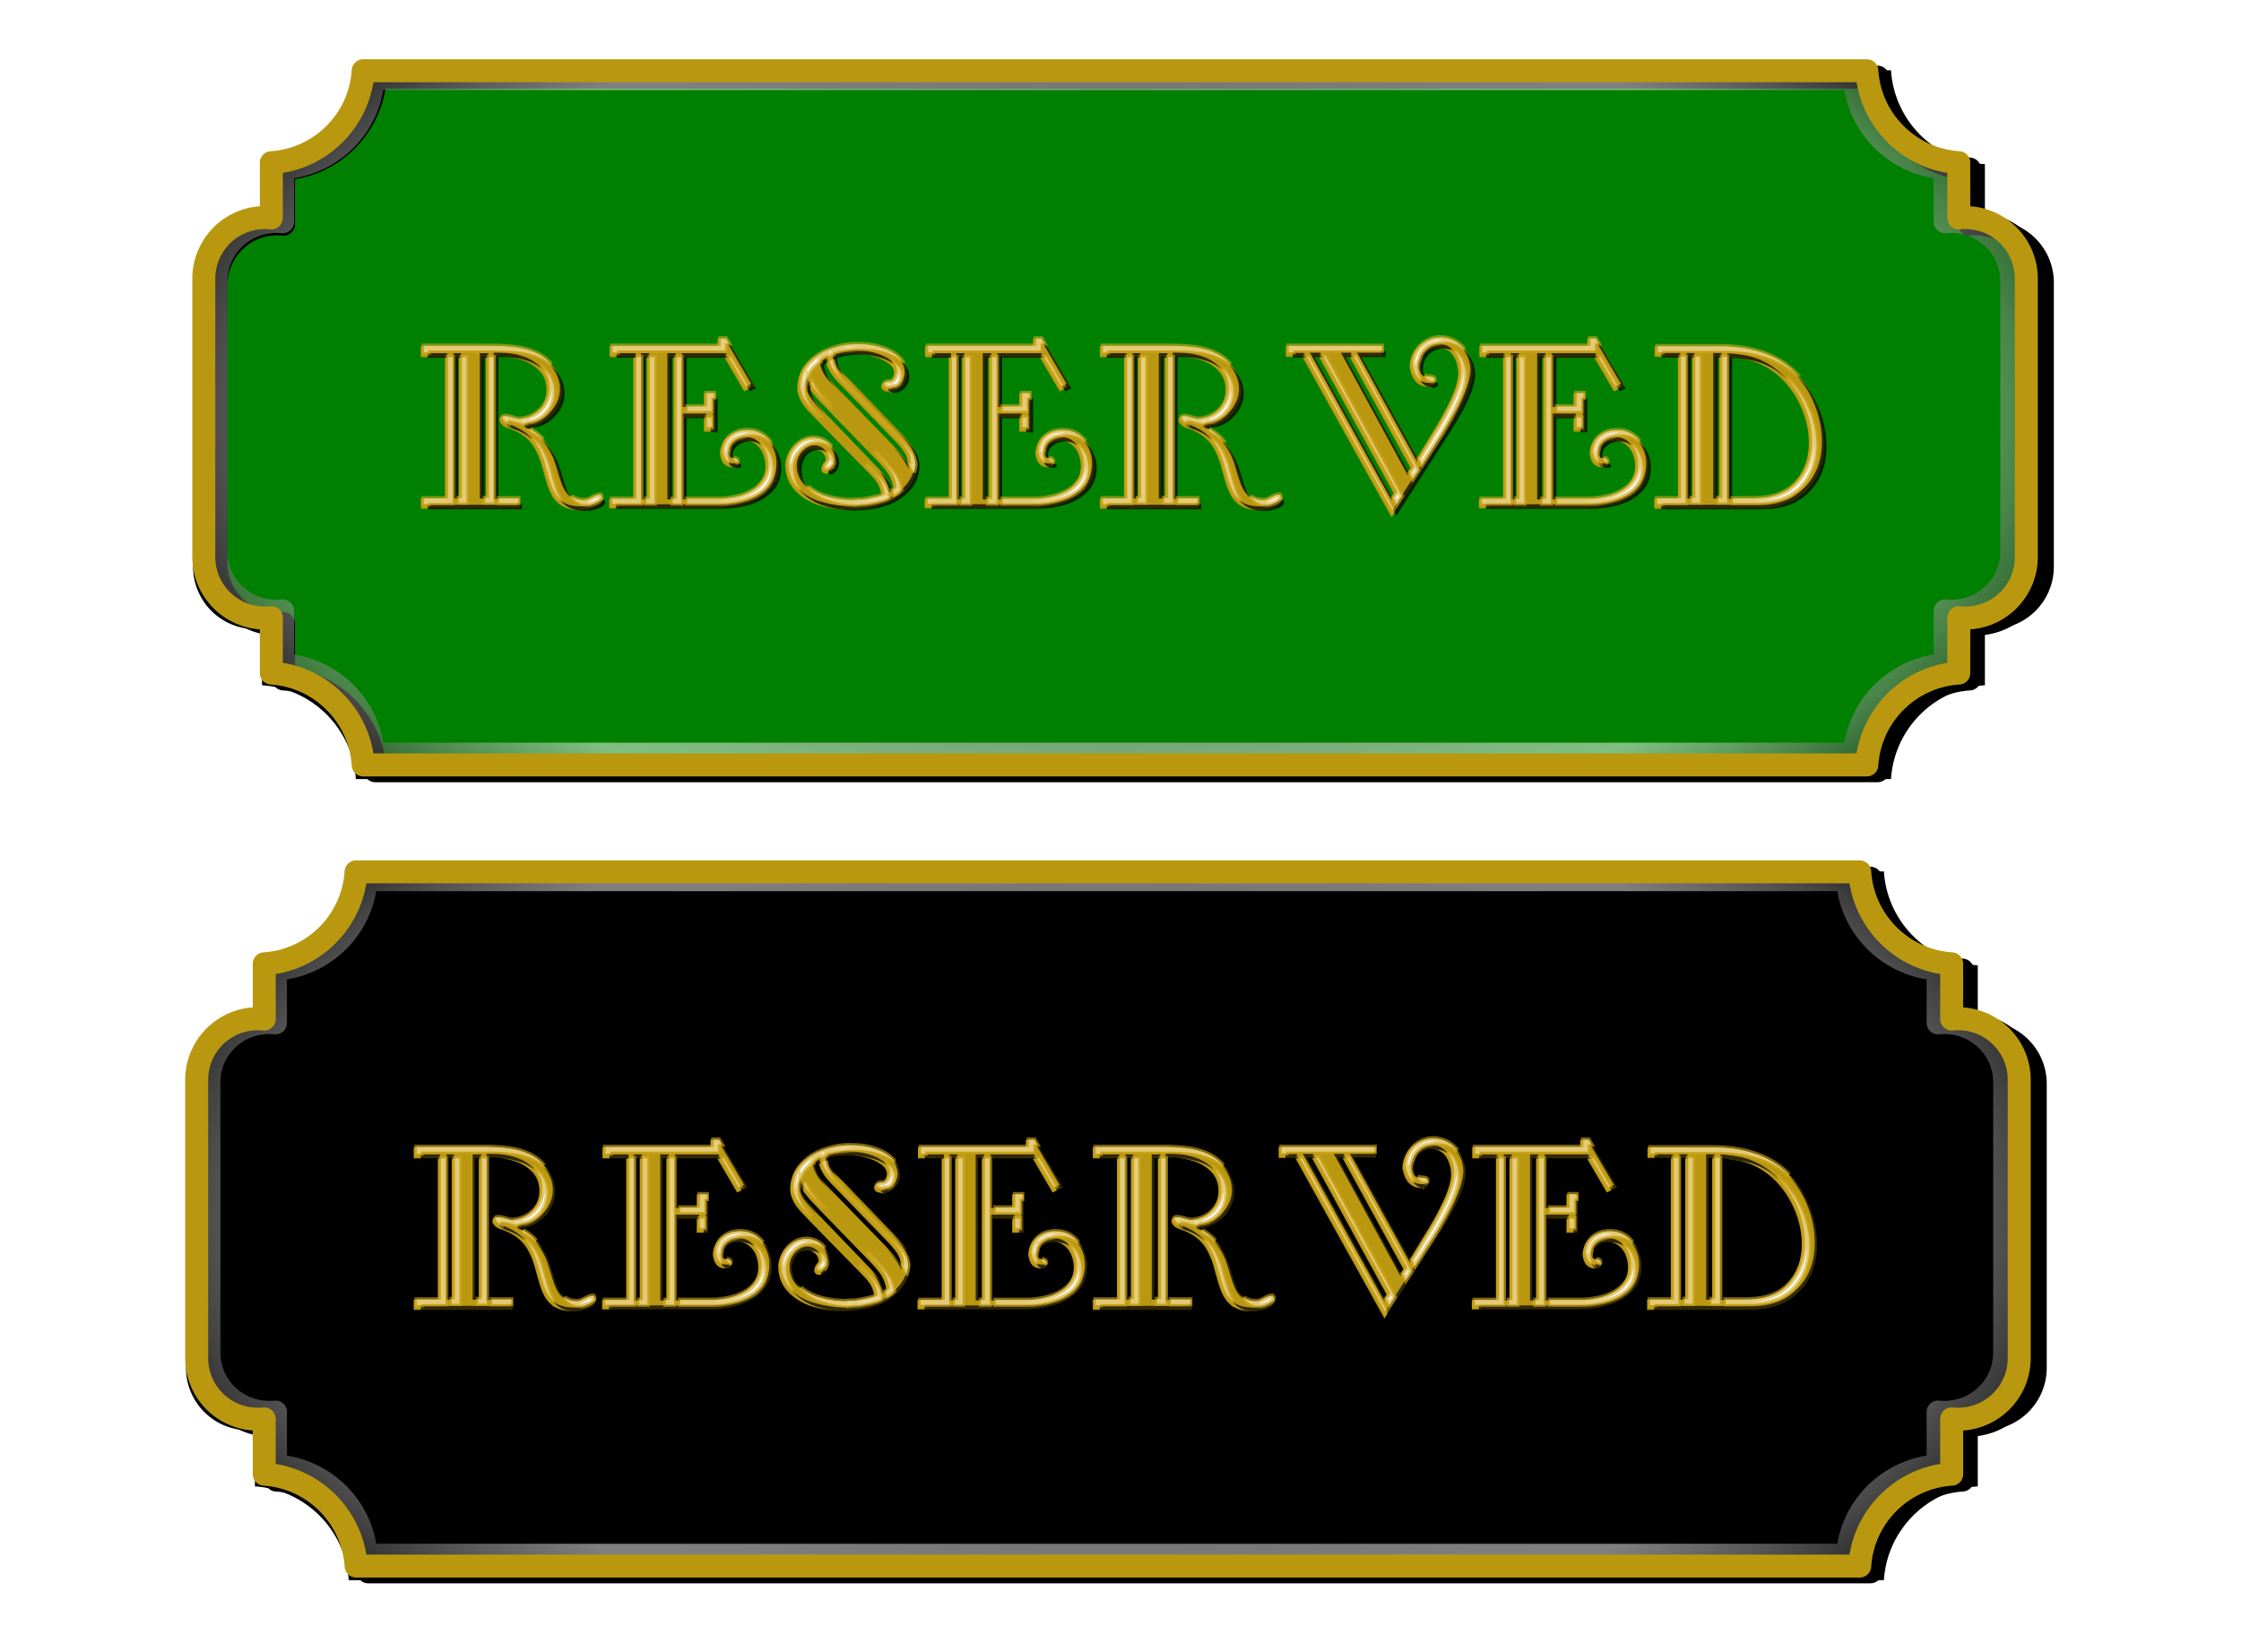 <?xml version="1.0"?>
<svg xmlns="http://www.w3.org/2000/svg" xmlns:xlink="http://www.w3.org/1999/xlink" width="487.62" height="359.473" viewBox="0 0 487.62 359.473">
  <defs>
    <filter id="g">
      <feGaussianBlur stdDeviation=".426"/>
    </filter>
    <filter id="m" color-interpolation-filters="sRGB">
      <feGaussianBlur stdDeviation=".426"/>
    </filter>
    <filter id="e" color-interpolation-filters="sRGB">
      <feGaussianBlur stdDeviation=".49"/>
    </filter>
    <filter id="b" color-interpolation-filters="sRGB">
      <feGaussianBlur stdDeviation="7.475"/>
    </filter>
    <filter id="l" color-interpolation-filters="sRGB">
      <feGaussianBlur stdDeviation=".427"/>
    </filter>
    <filter id="f">
      <feGaussianBlur stdDeviation=".427"/>
    </filter>
    <filter id="c" color-interpolation-filters="sRGB">
      <feGaussianBlur stdDeviation="2.492"/>
    </filter>
    <filter id="i" color-interpolation-filters="sRGB">
      <feGaussianBlur stdDeviation="2.492"/>
    </filter>
    <filter id="k" color-interpolation-filters="sRGB">
      <feGaussianBlur stdDeviation=".49"/>
    </filter>
    <filter id="h" color-interpolation-filters="sRGB">
      <feGaussianBlur stdDeviation="7.475"/>
    </filter>
    <radialGradient r="357.035" fy="484.546" fx="-687.541" cy="484.546" cx="-687.541" gradientTransform="matrix(1.17 0 0 .658 1334.291 378.245)" gradientUnits="userSpaceOnUse" id="j" xlink:href="#a"/>
    <radialGradient xlink:href="#a" id="d" gradientUnits="userSpaceOnUse" gradientTransform="matrix(1.17 0 0 .658 1325.72 358.245)" cx="-687.541" cy="484.546" fx="-687.541" fy="484.546" r="357.035"/>
    <linearGradient id="a">
      <stop offset="0"/>
      <stop offset=".738" stop-color="#fff" stop-opacity=".498"/>
      <stop offset="1" stop-opacity=".59"/>
    </linearGradient>
  </defs>
  <path transform="matrix(.561 0 0 .561 -49.589 -289.049)" d="M226.41 542.505c-1.238 19.53-16.847 35.165-36.376 36.407v21.875a25.173 25.173 0 00-2.5-.125 24.201 24.201 0 00-24.25 24.25v110.093a24.201 24.201 0 0024.25 24.25c.84 0 1.683-.042 2.5-.125v21.907c19.526 1.24 35.134 16.848 36.375 36.375h595.438c1.241-19.53 16.876-35.138 36.406-36.375V759.13c.817.083 1.66.125 2.5.125a24.201 24.201 0 0024.25-24.25V624.912a24.201 24.201 0 00-24.25-24.25c-.84 0-1.683.043-2.5.125v-21.875c-19.532-1.238-35.169-16.874-36.406-36.407z" filter="url(#b)"/>
  <path d="M228.447 542.862c-1.238 19.53-16.846 35.165-36.375 36.406v21.875a25.173 25.173 0 00-2.5-.125 24.201 24.201 0 00-24.25 24.25v110.094a24.201 24.201 0 0024.25 24.25c.84 0 1.683-.042 2.5-.125v21.906c19.526 1.241 35.134 16.849 36.375 36.375h595.437c1.242-19.529 16.877-35.137 36.406-36.375v-21.906c.817.083 1.661.125 2.5.125a24.201 24.201 0 0024.25-24.25V625.268a24.201 24.201 0 00-24.25-24.25c-.839 0-1.683.043-2.5.125v-21.875c-19.532-1.238-35.168-16.874-36.406-36.406z" transform="matrix(.549 0 0 .549 -43.755 -281.242)" fill="green" stroke="#000" stroke-width="9.099" stroke-linecap="round" stroke-linejoin="round" filter="url(#c)"/>
  <path d="M227.582 543.423c-1.22 19.022-16.612 34.251-35.87 35.46v21.307a25.092 25.092 0 00-2.466-.122c-13.245 0-23.914 10.538-23.914 23.62v107.233c0 13.082 10.669 23.62 23.914 23.62.828 0 1.66-.04 2.465-.121v21.337c19.256 1.209 34.647 16.41 35.871 35.43H814.77c1.224-19.022 16.642-34.225 35.901-35.43V754.42c.806.08 1.638.121 2.466.121 13.245 0 23.914-10.538 23.914-23.62V623.688c0-13.082-10.67-23.62-23.914-23.62-.828 0-1.66.041-2.466.122v-21.307c-19.262-1.205-34.68-16.435-35.902-35.46z" transform="matrix(.549 0 0 .549 -43.755 -281.242)" fill="none" stroke="url(#d)" stroke-width="9.099" stroke-linecap="round" stroke-linejoin="round" filter="url(#e)"/>
  <path d="M79.029 15.393c-.68 10.73-9.257 19.322-19.987 20.004v12.02a13.819 13.819 0 00-1.374-.069 13.298 13.298 0 00-13.325 13.325v60.494c0 7.38 5.945 13.324 13.325 13.324.461 0 .925-.023 1.374-.068v12.037c10.729.682 19.305 9.258 19.987 19.987h327.178c.682-10.73 9.273-19.307 20.004-19.987v-12.037c.45.045.913.068 1.374.068 7.38 0 13.325-5.944 13.325-13.324V60.673c0-7.38-5.945-13.325-13.325-13.325-.461 0-.925.024-1.374.069v-12.02c-10.732-.68-19.324-9.272-20.004-20.004z" fill="none" stroke="#b99810" stroke-width="5" stroke-linecap="round" stroke-linejoin="round"/>
  <g style="line-height:125%;-inkscape-font-specification:Galleria;text-align:start" font-weight="400" font-size="42.646" font-family="Galleria" letter-spacing="0" word-spacing="0" fill="#b99810" stroke="#b99810">
    <path d="M98.682 108.863h1.666v-31.64h-1.666zm5.716 0h1.832v-31.64h-1.832zm3.03-31.807v31.89h5.164v1.24H92.07v-1.24h5.248V77.222H92.07v-1.447h14.67c2.187 0 4.097.12 5.732.36 1.635.239 3.142.725 4.524 1.457 1.381.732 2.54 1.789 3.477 3.17.91 1.326 1.364 2.749 1.364 4.269 0 1.16-.316 2.294-.947 3.404a8.056 8.056 0 01-2.53 2.734c-1.055.711-2.156 1.108-3.3 1.192-.216 0-.422.064-.62.192a.767.767 0 00-.36.495c.112.222.337.406.677.552a13.85 13.85 0 012.494 1.796c.725.663 1.445 1.598 2.16 2.806.451.728.818 1.48 1.099 2.254.28.774.588 1.718.921 2.832.333 1.114.625 1.993.875 2.639.465 1.124 1.058 1.973 1.78 2.546.722.572 1.694.859 2.915.859.27 0 .526-.046.766-.136.239-.09.55-.236.931-.437a9.78 9.78 0 01.917-.437c.229-.09.468-.136.718-.136.222 0 .333.143.333.427 0 .743-.923 1.326-2.77 1.75a8.69 8.69 0 01-1.665.166c-1.971 0-3.52-.528-4.644-1.583a5.388 5.388 0 01-1.093-1.405 10.77 10.77 0 01-.77-1.718 37.773 37.773 0 01-.63-2.036c-.219-.774-.467-1.667-.745-2.68-.715-2.41-1.659-4.245-2.832-5.508-1.173-1.264-2.762-2.228-4.768-2.895-.91-.298-1.434-.725-1.572-1.28 0-.257.184-.386.551-.386.354 0 .873.101 1.557.302.684.202 1.175.316 1.473.344 1.236-.083 2.362-.42 3.379-1.01a6.473 6.473 0 002.4-2.4c.583-1.01.874-2.15.874-3.42 0-1.79-.545-3.273-1.634-4.446-1.09-1.173-2.475-2.025-4.155-2.556a16.935 16.935 0 00-5.132-.796zM139.495 109.04h1.75V77.222h-1.75zm5.716 0h1.833V77.222h-1.833zm3.196-18.678v18.678h7.81c1.228 0 2.479-.137 3.752-.411a12.453 12.453 0 003.525-1.323c1.076-.607 1.936-1.4 2.582-2.379.645-.978.968-2.137.968-3.477 0-.993-.189-1.954-.567-2.884-.379-.93-.946-1.685-1.703-2.265-.756-.58-1.662-.869-2.717-.869-.923 0-1.765.285-2.525.854s-1.14 1.322-1.14 2.26c0 .93.413 1.485 1.24 1.665.45.09.676.274.676.552 0 .284-.257.427-.77.427-.785 0-1.356-.219-1.713-.656-.358-.438-.582-1.087-.672-1.947.132-1.395.689-2.49 1.671-3.285.982-.795 2.202-1.192 3.66-1.192 1.235 0 2.35.33 3.342.989a6.753 6.753 0 012.317 2.624 7.572 7.572 0 01.827 3.467c0 2.138-.675 3.875-2.025 5.21-1.35 1.337-3.03 2.288-5.039 2.853a22.62 22.62 0 01-6.158.849H133.06v-1.062h5.247V77.222h-5.164v-1.447h23.499v-1.583h1.145l5.675 9.683-1.323.635-4.258-7.288h-9.475v11.724h5.248V86.05h1.5v7.372h-1.5v-3.061zM175.55 82.47c-.097.465-.18.933-.25 1.405.042.972.382 1.944 1.02 2.915.64.972 1.604 2.131 2.895 3.478l9.641 10.026c1.055 1.07 1.84 1.893 2.353 2.473.514.58.969 1.256 1.364 2.03.396.774.663 1.675.802 2.702.757-.257 1.284-.61 1.583-1.062-.264-1.548-.728-2.802-1.39-3.764-.663-.961-1.807-2.268-3.431-3.92l-9.6-9.89c-.312-.327-.75-.781-1.317-1.365a34.07 34.07 0 01-1.499-1.64 15.77 15.77 0 01-1.197-1.603 13.148 13.148 0 01-.974-1.785zm19.23 12.795l-10.317-10.661c-.514-.52-1.04-1.06-1.578-1.619-.538-.559-1-1.095-1.384-1.609a8.027 8.027 0 01-.958-1.655 7.226 7.226 0 01-.516-1.947 3.393 3.393 0 00-1.749 1.114c.139.791.332 1.47.578 2.036.246.565.552 1.091.916 1.577.365.486.809 1 1.333 1.54.524.542 1.12 1.153 1.786 1.833l10.744 11.047c2.027 2.09 3.377 3.925 4.05 5.508.23-.646.344-1.173.344-1.583 0-.965-.299-1.89-.895-2.775-.597-.885-1.382-1.82-2.353-2.806zm-7.413 13.942c.556-.049 1.432-.203 2.63-.464 1.197-.26 1.969-.505 2.316-.734a7.405 7.405 0 00-.422-1.942 6.7 6.7 0 00-.796-1.54c-.313-.441-.65-.852-1.01-1.234-.361-.382-.954-.996-1.78-1.843l-9.933-10.151c-.23-.243-.686-.717-1.37-1.421-.683-.705-1.217-1.305-1.603-1.802a7.557 7.557 0 01-.957-1.613 5.827 5.827 0 01-.464-1.859c0-2.027.646-3.736 1.937-5.128 1.29-1.391 2.882-2.42 4.773-3.087 1.892-.666 3.733-1 5.524-1 1.811 0 3.363.185 4.654.553 1.693.43 3.108 1.107 4.242 2.03 1.135.923 1.724 2.079 1.765 3.467 0 .833-.33 1.6-.989 2.3-.66.702-1.409 1.073-2.249 1.115a1.903 1.903 0 00-.546-.14 1.846 1.846 0 01-.552-.146c-.136-.066-.238-.21-.307-.432.076-.403.458-.604 1.145-.604.534 0 .946-.26 1.234-.781a3.51 3.51 0 00.432-1.729c-.049-.881-.528-1.664-1.437-2.347-.91-.684-2.058-1.212-3.446-1.583a16.175 16.175 0 00-4.196-.557c-1.388.035-2.539.15-3.451.344-.913.194-1.37.322-1.37.385 0 .958.188 1.784.563 2.478a8.42 8.42 0 001.473 1.952l2.098 2.098 9.85 10.235c1.304 1.346 2.276 2.493 2.914 3.44.639.948.976 2.019 1.01 3.212 0 1.937-.598 3.625-1.796 5.066a11.761 11.761 0 01-4.388 3.295c-2.36.937-5.046 1.406-8.059 1.406a21.8 21.8 0 01-6.153-.906c-2.061-.604-3.79-1.612-5.185-3.025-1.395-1.412-2.093-3.243-2.093-5.492.18-1.478.793-2.723 1.838-3.732 1.045-1.01 2.264-1.515 3.66-1.515a4.83 4.83 0 012.264.562 4.758 4.758 0 011.755 1.551c.45.66.676 1.375.676 2.145 0 .625-.173 1.189-.52 1.692-.347.503-.816.793-1.406.87-.284-.098-.427-.268-.427-.51 0-.237.165-.54.495-.912.33-.371.494-.692.494-.963 0-.479-.121-.944-.364-1.395a2.91 2.91 0 00-1.088-1.114c-.482-.292-1.05-.437-1.702-.437-1.09 0-1.975.442-2.655 1.327-.68.885-1.02 1.92-1.02 3.108.027 1.714.624 3.142 1.79 4.284s2.643 1.977 4.43 2.504c1.788.528 3.68.809 5.68.844a19.63 19.63 0 012.092-.125zM208.128 109.04h1.75V77.222h-1.75zm5.716 0h1.833V77.222h-1.833zm3.196-18.678v18.678h7.81c1.228 0 2.479-.137 3.752-.411a12.453 12.453 0 003.525-1.323c1.076-.607 1.936-1.4 2.582-2.379.645-.978.968-2.137.968-3.477 0-.993-.189-1.954-.567-2.884-.379-.93-.946-1.685-1.703-2.265-.756-.58-1.662-.869-2.717-.869-.923 0-1.765.285-2.525.854s-1.14 1.322-1.14 2.26c0 .93.413 1.485 1.24 1.665.45.09.676.274.676.552 0 .284-.257.427-.77.427-.785 0-1.356-.219-1.713-.656-.358-.438-.582-1.087-.672-1.947.132-1.395.689-2.49 1.671-3.285.982-.795 2.202-1.192 3.66-1.192 1.235 0 2.35.33 3.342.989a6.753 6.753 0 012.317 2.624 7.572 7.572 0 01.827 3.467c0 2.138-.675 3.875-2.025 5.21-1.35 1.337-3.03 2.288-5.039 2.853a22.62 22.62 0 01-6.158.849h-22.687v-1.062h5.247V77.222h-5.164v-1.447h23.499v-1.583h1.145l5.675 9.683-1.323.635-4.258-7.288h-9.475v11.724h5.248V86.05h1.5v7.372h-1.5v-3.061zM246.443 108.863h1.666v-31.64h-1.666zm5.716 0h1.832v-31.64h-1.832zm3.03-31.807v31.89h5.164v1.24H239.83v-1.24h5.248V77.222h-5.248v-1.447h14.67c2.187 0 4.097.12 5.732.36 1.634.239 3.142.725 4.524 1.457 1.38.732 2.54 1.789 3.477 3.17.91 1.326 1.364 2.749 1.364 4.269 0 1.16-.316 2.294-.947 3.404a8.056 8.056 0 01-2.53 2.734c-1.056.711-2.156 1.108-3.3 1.192-.216 0-.423.064-.62.192a.767.767 0 00-.36.495c.111.222.337.406.677.552a13.849 13.849 0 012.494 1.796c.725.663 1.445 1.598 2.16 2.806.451.728.817 1.48 1.099 2.254.28.774.588 1.718.92 2.832.334 1.114.626 1.993.876 2.639.465 1.124 1.058 1.973 1.78 2.546.722.572 1.693.859 2.915.859.27 0 .526-.046.765-.136.24-.09.55-.236.932-.437s.687-.347.916-.437c.23-.09.469-.136.719-.136.222 0 .333.143.333.427 0 .743-.923 1.326-2.77 1.75a8.69 8.69 0 01-1.665.166c-1.972 0-3.52-.528-4.644-1.583a5.388 5.388 0 01-1.093-1.405 10.77 10.77 0 01-.77-1.718 37.755 37.755 0 01-.63-2.036c-.22-.774-.467-1.667-.745-2.68-.715-2.41-1.659-4.245-2.832-5.508-1.173-1.264-2.762-2.228-4.768-2.895-.91-.298-1.434-.725-1.572-1.28 0-.257.183-.386.551-.386.354 0 .873.101 1.557.302.684.202 1.175.316 1.473.344 1.236-.083 2.362-.42 3.379-1.01a6.473 6.473 0 002.4-2.4c.583-1.01.874-2.15.874-3.42 0-1.79-.545-3.273-1.635-4.446-1.09-1.173-2.474-2.025-4.154-2.556a16.935 16.935 0 00-5.133-.796zM284.997 77.056l17.741 32.192 1.156-1.749-16.638-30.443zm6.736 0l14.587 26.737 1.239-1.833-13.65-24.904zm-8.059.083h-3.404v-1.364h20.209v1.28h-5.248l13.098 23.791 4.133-6.82c1.25-1.998 2.437-4.199 3.561-6.6 1.125-2.402 1.715-4.425 1.77-6.07 0-1.652-.413-3.09-1.239-4.31-.826-1.222-2.02-1.833-3.581-1.833-1.111 0-2.067.36-2.869 1.083-.802.722-1.282 1.586-1.442 2.592 0 .312-.028.583-.083.812.118 1.847.857 2.77 2.218 2.77.742 0 1.114.184 1.114.551 0 .181-.092.34-.276.48a1.066 1.066 0 01-.661.208c-2.166 0-3.419-1.368-3.759-4.102a5.835 5.835 0 01.927-2.817 6.179 6.179 0 012.186-2.077 5.777 5.777 0 012.905-.77 6.46 6.46 0 013.31.905c1.035.604 1.864 1.453 2.49 2.546.624 1.093.936 2.33.936 3.712a14.684 14.684 0 01-.807 3.524c-.427 1.197-1.037 2.528-1.832 3.993-.795 1.464-1.848 3.238-3.16 5.32l-11.349 17.648zM328.736 109.04h1.749V77.222h-1.75zm5.716 0h1.832V77.222h-1.832zm3.196-18.678v18.678h7.809c1.228 0 2.48-.137 3.753-.411a12.453 12.453 0 003.524-1.323c1.076-.607 1.937-1.4 2.582-2.379.646-.978.969-2.137.969-3.477 0-.993-.19-1.954-.568-2.884-.378-.93-.946-1.685-1.702-2.265-.757-.58-1.662-.869-2.717-.869-.924 0-1.765.285-2.525.854s-1.14 1.322-1.14 2.26c0 .93.413 1.485 1.239 1.665.45.09.676.274.676.552 0 .284-.256.427-.77.427-.784 0-1.355-.219-1.713-.656-.357-.438-.581-1.087-.671-1.947.132-1.395.689-2.49 1.67-3.285.983-.795 2.203-1.192 3.66-1.192 1.236 0 2.35.33 3.343.989a6.753 6.753 0 012.316 2.624 7.572 7.572 0 01.828 3.467c0 2.138-.675 3.875-2.025 5.21-1.35 1.337-3.03 2.288-5.04 2.853a22.62 22.62 0 01-6.158.849h-22.687v-1.062h5.248V77.222h-5.164v-1.447h23.499v-1.583h1.145l5.674 9.683-1.322.635-4.259-7.288h-9.474v11.724h5.247V86.05h1.5v7.372h-1.5v-3.061zM366.967 108.863h1.75V77.139h-1.75zm5.8 0h1.832V77.139h-1.833zm15.273-29.257c1.242.84 2.386 1.89 3.43 3.15a20.845 20.845 0 012.671 4.139c.736 1.499 1.301 3.07 1.697 4.71a20.64 20.64 0 01.594 4.847c0 3.811-1.052 6.91-3.155 9.298a12.964 12.964 0 01-2.76 2.39c-1.02.655-2.23 1.16-3.633 1.514-1.402.354-3.023.531-4.862.531h-21.583v-1.239h5.164V77.14h-5.07v-1.28h13.514c1.568 0 3.12.102 4.654.306 1.534.205 3.116.585 4.747 1.14a18.849 18.849 0 014.592 2.301zm3.155 25.426c1.93-2.353 2.894-5.24 2.894-8.663 0-2.207-.404-4.423-1.213-6.648a20.914 20.914 0 00-3.394-6.038c-1.454-1.802-3.101-3.216-4.94-4.243-1.625-.91-3.277-1.5-4.956-1.77-1.68-.27-2.916-.406-3.707-.406v31.682h5.164c1.7 0 3.185-.156 4.451-.468 1.267-.313 2.36-.759 3.28-1.338.92-.58 1.726-1.282 2.42-2.108z"/>
  </g>
  <path style="line-height:125%;-inkscape-font-specification:Galleria;text-align:start" d="M179.535 892.877l5.094 8.688-1 .469.688 1.156 1.312-.625-5.656-9.688zm68.657 0l5.062 8.688-1 .469.688 1.156 1.343-.625-5.687-9.688zm120.593 0l5.094 8.688-1 .469.688 1.156 1.312-.625-5.687-9.688zm-34.656.032c-.222 0-.415.033-.625.062a5.963 5.963 0 00-1 .438 6.142 6.142 0 00-2.187 2.062 6.579 6.579 0 00-.375.688c-.012.044-.053.08-.063.125-.021.094-.047.183-.062.28 0 .313-.007.584-.063.813.09 1.423.547 2.299 1.375 2.625-.195-.42-.333-.975-.375-1.625a3.17 3.17 0 00.094-.78c.16-1.007.636-1.873 1.437-2.595.802-.721 1.765-1.093 2.875-1.093.966 0 1.785.251 2.469.718-.823-1.15-1.984-1.718-3.5-1.718zm5.344 1.125c.267.32.501.65.719 1.03.624 1.094.937 2.338.937 3.72a14.755 14.755 0 01-.812 3.53 28.517 28.517 0 01-1.813 4c-.795 1.465-1.844 3.231-3.156 5.313l-.719 1.094-.219.375-3.906 6.438-.125-.22-.75 1.188.094.157-1.219 1.812-.063-.125-2.406 3.75.031.094-1.156 1.75-.031-.063-.656 1 .781 1.407 11.344-17.657c1.312-2.082 2.361-3.848 3.156-5.312.795-1.465 1.417-2.803 1.844-4 .427-1.198.701-2.38.812-3.531 0-1.382-.313-2.595-.937-3.688-.469-.82-1.051-1.518-1.75-2.062zm-132.344.187c-.318.008-.582.015-.875.031a17.566 17.566 0 00-3.375.844c-.183.064-.354.148-.531.219.044.796.207 1.494.531 2.094a8.48 8.48 0 001.469 1.968l1 1a8.328 8.328 0 01-1.469-1.937c-.375-.694-.562-1.511-.562-2.469 0-.062.462-.212 1.375-.406.912-.195 2.049-.31 3.437-.344 1.41 0 2.83.191 4.219.563 1.353.362 2.476.872 3.375 1.53a4.185 4.185 0 00-.938-.968c-.909-.684-2.08-1.191-3.468-1.562a16.12 16.12 0 00-4.188-.563zm114.531.25v.281h-5.25l13.094 23.782.25-.375-12.344-22.407h5.25v-1.28zm-193.062.281v31.875h1v-30.875h1.062c1.742 0 3.446.25 5.125.782 1.346.425 2.502 1.069 3.469 1.906-.099-.125-.203-.226-.312-.344-1.09-1.173-2.477-2.031-4.157-2.562a16.868 16.868 0 00-5.125-.782zm147.75 0v31.875h1.031v-30.875h1.063c1.742 0 3.445.25 5.125.782 1.26.398 2.353.99 3.28 1.75-.052-.062-.1-.128-.155-.188-1.09-1.173-2.477-2.031-4.157-2.562a16.868 16.868 0 00-5.125-.782zm29.812 0l17.75 32.188.25-.375-17-30.813h1.813l-.563-1zm6.75 0l14.563 26.72.281-.407-13.844-25.313h1.719l-.562-1zm-10.468.063v1.031h2.968l-.562-1.031zm80.28 0v1.031h4.032v-1.031zm5.407 0v31.719h1v-30.688h.75v-1.031zm5.813 0v31.719h1v-30.688h.812v-1.031zm-279.688.094v1h4.219v-1zm5.594 0v31.625h1v-30.625h.656v-1zm5.719 0v31.625h1v-30.625h.843v-1zm29.75 0v1h4.156v-1zm5.343 0v31.812h1v-30.812h.75v-1zm5.719 0v31.812h1v-30.812h.844v-1zm3.188 0v11.718h1.03V895.91h9.032l-.594-1zm54.375 0v1h4.156v-1zm5.343 0v31.812h1.032v-30.812h.718v-1zm5.719 0v31.812h1.031v-30.812h.813v-1zm3.188 0v11.718h1.03V895.91h9.063l-.593-1zm23.812 0v1h4.25v-1zm5.594 0v31.625h1.031v-30.625h.656v-1zm5.719 0v31.625h1.03v-30.625h.813v-1zm71.25 0v1h4.156v-1zm5.343 0v31.812h1v-30.812h.75v-1zm5.719 0v31.812h1v-30.812h.813v-1zm3.188 0v11.718h1V895.91h9.062l-.594-1zm38.218.03v31.688h1.032v-30.656c.79 0 2.007.136 3.687.406 1.68.271 3.345.841 4.969 1.75 1.1.615 2.131 1.39 3.094 2.281-1.24-1.343-2.601-2.447-4.094-3.28-1.624-.91-3.29-1.511-4.969-1.782-1.68-.27-2.927-.406-3.719-.406zm-195.781.844c-.63.325-1.202.703-1.75 1.125.131.64.323 1.21.531 1.688.247.566.542 1.108.907 1.594.364.486.82.99 1.343 1.531.524.541 1.115 1.164 1.782 1.844l1 1c-.667-.68-1.258-1.303-1.782-1.844-.524-.541-.98-1.045-1.343-1.531a7.677 7.677 0 01-.907-1.563 8.953 8.953 0 01-.593-2.031c.29-.348.64-.638 1.03-.844a7.347 7.347 0 01-.218-.969zm15.938.813c.536.73.815 1.584.843 2.531 0 .833-.34 1.58-1 2.281a3.757 3.757 0 01-.781.625c-.453.283-.914.475-1.437.5-.044-.02-.134-.014-.188-.03-.1.09-.192.172-.219.312.07.222.177.371.313.437.135.066.298.125.531.157.233.03.43.062.563.125.84-.042 1.59-.393 2.25-1.094.659-.701.968-1.48.968-2.313-.041-1.388-.615-2.545-1.75-3.468-.029-.024-.064-.04-.093-.063zm71.468.906c.256.3.52.6.75.938.91 1.325 1.344 2.76 1.344 4.281 0 1.16-.306 2.296-.937 3.406a8.014 8.014 0 01-2.532 2.719 6.938 6.938 0 01-2.343 1.031c-.033.008-.061.024-.094.031-.489.176-1 .3-1.531.375-.156.12-.276.262-.313.438.111.222.347.417.688.562.143.082.268.166.406.25a.875.875 0 01.281-.28c.198-.13.41-.188.625-.188 1.145-.084 2.226-.508 3.281-1.22a8.014 8.014 0 002.532-2.718c.631-1.11.968-2.247.968-3.406 0-1.52-.465-2.956-1.375-4.281a9.917 9.917 0 00-1.75-1.938zm-147.687.063c.235.28.444.562.656.875.91 1.325 1.375 2.76 1.375 4.281 0 1.16-.306 2.296-.937 3.406a8.014 8.014 0 01-2.532 2.719 7.108 7.108 0 01-2.312 1.031c-.051.013-.105.02-.156.031-.495.177-.994.3-1.532.375a.726.726 0 00-.281.438c.111.222.316.417.656.562.154.088.29.19.438.282a.833.833 0 01.281-.313c.198-.128.379-.187.594-.187 1.145-.084 2.257-.508 3.312-1.22a8.014 8.014 0 002.532-2.718c.631-1.11.937-2.247.937-3.406 0-1.52-.434-2.956-1.344-4.281-.491-.724-1.074-1.33-1.687-1.875zm271.062 2.187c.206.224.396.449.594.688a20.82 20.82 0 012.688 4.125 22.813 22.813 0 011.687 4.718c.396 1.642.594 3.255.594 4.844 0 3.81-1.053 6.925-3.156 9.313-.82.937-1.73 1.719-2.75 2.375-1.02.656-2.255 1.177-3.657 1.531-1.402.354-3.004.531-4.843.531h-20.563v1h21.563c1.839 0 3.472-.177 4.875-.531 1.402-.354 2.604-.844 3.625-1.5a13 13 0 002.75-2.406c2.103-2.388 3.156-5.47 3.156-9.282 0-1.589-.198-3.233-.594-4.875a22.544 22.544 0 00-1.687-4.687c-.736-1.5-1.612-2.896-2.657-4.156a17.546 17.546 0 00-1.625-1.688zm-215.281.469c-.022.051-.042.104-.062.156-.079.394-.16.789-.22 1.188.042.971.362 1.934 1 2.906.64.972 1.616 2.122 2.907 3.469l1 1.031c-1.291-1.347-2.236-2.528-2.875-3.5-.639-.972-.99-1.934-1.031-2.906.037-.252.08-.501.125-.75a13.108 13.108 0 01-.844-1.594zm133.469.656c.642 1.004 1.625 1.532 2.937 1.531.257 0 .473-.08.657-.218.183-.14.28-.289.28-.469 0-.368-.382-.562-1.124-.563-.045 0-.081.002-.125 0-.013.011-.017.021-.031.032-.184.139-.431.187-.688.187-.756 0-1.373-.167-1.906-.5zm-123.781.594l9.843 10.25c1.305 1.347 2.268 2.49 2.907 3.437a5.978 5.978 0 011.03 3.22c0 .285-.004.537-.03.812.008.114 0 .228 0 .343 0 .41-.115.949-.344 1.594-.017-.04-.045-.085-.063-.125a7.63 7.63 0 01-1.375 2.438c-.413.497-.867.928-1.343 1.343.023.118.041.223.062.344-.298.451-.806.806-1.562 1.063-.012-.087-.05-.166-.063-.25-.333.204-.674.389-1.031.562.007.066.025.121.031.188-.347.229-1.146.49-2.344.75-1.197.26-2.07.42-2.625.468-.14 0-.289-.004-.437 0-1.006.123-2.034.22-3.125.22-2.04 0-4.095-.303-6.156-.907-1.812-.53-3.36-1.376-4.657-2.531.149.183.331.36.5.531 1.395 1.412 3.095 2.396 5.157 3 2.061.604 4.115.906 6.156.906 3.012 0 5.702-.469 8.062-1.406 1.729-.757 3.21-1.841 4.407-3.281 1.197-1.44 1.78-3.126 1.78-5.063-.034-1.194-.36-2.271-1-3.219-.638-.947-1.6-2.09-2.905-3.437l-9.875-10.25-1-1zm-30.125 3.281v6.344h-.5v1.031h1.5v-7.375zm68.625 0v6.344h-.47v1.031h1.5v-7.375zm120.625 0v6.344h-.5v1.031h1.5v-7.375zm-196 3.281v18.688h1.03v-17.656h4.22v-1.032zm68.625 0v18.688h1.03v-17.656h4.22v-1.032zm120.625 0v18.688h1v-17.656h4.25v-1.032zm-227.47 2.125c.15.542.67.957 1.563 1.25 1.64.545 2.98 1.307 4.063 2.25-.103-.124-.175-.26-.281-.375-1.174-1.263-2.776-2.24-4.782-2.906a4.273 4.273 0 01-.562-.219zm147.782 0c.15.541.67.957 1.563 1.25 1.642.546 2.978 1.305 4.062 2.25-.104-.125-.205-.259-.312-.375-1.174-1.263-2.745-2.24-4.75-2.906a4.658 4.658 0 01-.563-.219zm-95.906 2.97c-.231 0-.467-.005-.688.03-.018.006-.044-.007-.062 0a5.175 5.175 0 00-1.469.844 4.34 4.34 0 00-1.437 2.094c-.002.043 0 .08 0 .125 0 .874.364 1.413 1.093 1.625a2.285 2.285 0 01-.093-.594c0-.937.396-1.712 1.156-2.281.76-.57 1.577-.844 2.5-.844 1.055 0 1.962.296 2.719.875a5.171 5.171 0 00-1-1.031c-.757-.58-1.664-.844-2.72-.844zm68.625 0c-.231 0-.436-.005-.656.03-.04.014-.086.017-.125.032a5.162 5.162 0 00-1.438.812 4.34 4.34 0 00-1.437 2.094c-.002.043 0 .08 0 .125 0 .865.378 1.408 1.093 1.625a2.285 2.285 0 01-.093-.594c0-.937.396-1.712 1.156-2.281a4.122 4.122 0 012.531-.844c1.039 0 1.938.282 2.688.844a5.2 5.2 0 00-1-1c-.757-.58-1.664-.844-2.72-.844zm120.625 0c-.231 0-.467-.005-.688.03-.032.012-.062.02-.093.032a5.03 5.03 0 00-1.438.812 4.347 4.347 0 00-1.469 2.188v.03c0 .863.385 1.408 1.094 1.626a2.344 2.344 0 01-.062-.594c0-.937.365-1.712 1.125-2.281a4.122 4.122 0 012.53-.844c1.04 0 1.939.282 2.688.844a5.038 5.038 0 00-.968-1c-.757-.58-1.664-.844-2.72-.844zm-233.281.75c.47.555.909 1.212 1.375 2 .45.728.843 1.475 1.125 2.25.28.773.573 1.729.906 2.843a36.29 36.29 0 00.875 2.625c.465 1.124 1.06 1.99 1.781 2.562.047.038.107.06.156.094a7.362 7.362 0 01-.937-1.625c-.25-.645-.542-1.542-.875-2.656a52.825 52.825 0 00-.906-2.813 12.118 12.118 0 00-1.094-2.25c-.715-1.207-1.431-2.15-2.156-2.812-.08-.072-.17-.149-.25-.219zm147.718 0a14.31 14.31 0 011.438 2c.45.728.812 1.475 1.094 2.25.28.773.573 1.729.906 2.843a36.29 36.29 0 00.875 2.625c.465 1.124 1.06 1.99 1.781 2.562.047.038.107.06.156.094a7.316 7.316 0 01-.906-1.625c-.25-.645-.542-1.542-.875-2.656a50.062 50.062 0 00-.937-2.813 12.118 12.118 0 00-1.094-2.25c-.715-1.207-1.431-2.15-2.156-2.812-.086-.078-.193-.142-.282-.219zm-29.843.25c.323.392.634.806.875 1.28a7.595 7.595 0 01.843 3.47c0 2.137-.681 3.882-2.031 5.218-.29.287-.617.53-.937.781-.022.02-.041.042-.063.063-.03.023-.064.04-.094.062-.41.366-.84.716-1.343 1-1.076.608-2.258 1.039-3.532 1.313-1.251.27-2.479.401-3.687.406h-.063c-.498.033-.997.062-1.5.062H223.88v1h22.688c2.096 0 4.146-.278 6.156-.843 2.01-.566 3.681-1.508 5.031-2.844 1.35-1.336 2.031-3.08 2.031-5.219a7.595 7.595 0 00-.843-3.469 6.724 6.724 0 00-1.875-2.28zm-68.594.03c.312.384.61.79.844 1.25a7.565 7.565 0 01.812 3.47c0 2.137-.681 3.882-2.031 5.218-.279.276-.569.507-.875.75-.033.03-.06.063-.094.094-.03.023-.063.04-.094.062-.41.366-.87.716-1.375 1a12.281 12.281 0 01-3.5 1.313c-1.241.267-2.488.4-3.687.406h-.094c-.488.031-.976.062-1.469.062h-21.687v1h22.687c2.097 0 4.178-.278 6.188-.843 2.01-.566 3.681-1.508 5.031-2.844 1.35-1.336 2.031-3.081 2.031-5.219a7.595 7.595 0 00-.843-3.469 6.794 6.794 0 00-1.844-2.25zm189.25 0c.312.384.579.79.812 1.25a7.595 7.595 0 01.844 3.47c0 2.137-.681 3.882-2.031 5.218-.279.276-.569.507-.875.75-.033.03-.06.063-.094.094-.03.023-.063.04-.094.062-.41.366-.87.716-1.375 1-1.076.607-2.257 1.038-3.53 1.313-1.243.267-2.458.4-3.657.406h-.094c-.488.031-.976.062-1.469.062h-21.687v1h22.687c2.097 0 4.147-.278 6.157-.843 2.01-.566 3.68-1.508 5.03-2.844 1.35-1.336 2.032-3.081 2.032-5.219 0-1.221-.26-2.379-.812-3.469a6.794 6.794 0 00-1.844-2.25zm-162.875.47c2.008 2.075 3.33 3.894 4 5.468.073-.207.106-.38.156-.563-.753-1.194-1.798-2.474-3.187-3.906zm-16.625.312c-1.09 0-1.976.458-2.656 1.343-.68.885-1.032 1.907-1.032 3.094.028 1.715.615 3.14 1.782 4.281.176.174.37.341.562.5-.86-1.048-1.289-2.312-1.312-3.78 0-1.188.32-2.21 1-3.095.68-.885 1.566-1.312 2.656-1.312.652 0 1.236.146 1.719.437a2.994 2.994 0 00-1.032-1.03c-.482-.292-1.035-.438-1.687-.438zm3.781.53c.022.031.041.064.063.095.45.659.656 1.385.656 2.156 0 .6-.15 1.137-.469 1.625-.013.02-.017.042-.031.062-.022.04-.067.085-.094.125-.06.076-.121.155-.187.22-.032.037-.028.085-.063.124-.33.371-.5.67-.5.906 0 .243.153.403.438.5.59-.076 1.059-.371 1.406-.875a2.908 2.908 0 00.531-1.687c0-.77-.236-1.466-.687-2.125a4.832 4.832 0 00-1.063-1.125zm-22.312 3.25c.087.187.196.36.312.5.357.438.934.657 1.719.657.513 0 .75-.153.75-.437 0-.278-.205-.441-.656-.532a1.965 1.965 0 01-.5-.187c-.127.088-.34.156-.625.156-.393 0-.715-.047-1-.156zm68.625 0c.087.187.196.36.312.5.357.438.934.657 1.719.657.513 0 .781-.153.781-.437 0-.278-.236-.441-.687-.532a1.761 1.761 0 01-.47-.187c-.124.097-.324.156-.624.156-.392 0-.746-.047-1.031-.156zm120.625 0c.087.187.196.36.312.5.357.438.903.657 1.688.657.513 0 .78-.153.78-.437 0-.278-.236-.441-.687-.532a1.761 1.761 0 01-.468-.187c-.127.09-.337.156-.625.156-.393 0-.715-.047-1-.156zm-156.563 1.72c.514.58.98 1.257 1.375 2.03.396.775.642 1.692.781 2.72.284-.097.531-.22.75-.344a7.343 7.343 0 00-.531-1.344 9.737 9.737 0 00-1.375-2.031c-.217-.245-.687-.7-1-1.031zm-59.875 6.437c-.25 0-.49.035-.719.125-.229.09-.524.236-.906.438l-.125.062-.062.031c-.282.143-.56.272-.75.344-.24.09-.48.156-.75.156h-.125c-.57.111-1.115.188-1.657.188-1.724 0-3.142-.411-4.218-1.219.182.234.354.438.562.625 1.125 1.055 2.685 1.594 4.656 1.594.542 0 1.087-.045 1.657-.156 1.846-.424 2.78-1.008 2.78-1.75 0-.285-.12-.438-.343-.438zm147.781 0c-.25 0-.49.035-.718.125-.23.09-.556.236-.938.438-.041.02-.081.042-.125.062l-.062.031c-.282.143-.56.272-.75.344-.24.09-.48.156-.75.156h-.125c-.57.111-1.115.188-1.657.188-1.724 0-3.142-.411-4.218-1.219.182.234.385.438.593.625 1.125 1.055 2.654 1.594 4.625 1.594.542 0 1.119-.045 1.688-.156 1.846-.424 2.75-1.008 2.75-1.75 0-.285-.09-.438-.313-.438zm-166.531.75v.25h-19.5v1h20.5v-1.25zm147.75 0v.25h-19.5v1h20.531v-1.25z" font-weight="400" font-size="42.646" font-family="Galleria" letter-spacing="0" word-spacing="0" fill-opacity=".734" filter="url(#f)" transform="translate(-21.165 -818.056)"/>
  <path style="line-height:125%;-inkscape-font-specification:Galleria;text-align:start" d="M334.551 891.473a5.793 5.793 0 00-2.906.782 6.228 6.228 0 00-2.187 2.093 5.796 5.796 0 00-.907 2.813c.226 1.812.849 3.013 1.875 3.625-.432-.658-.738-1.525-.875-2.625.045-.722.234-1.41.532-2.063.007-.03.023-.063.03-.094a4.286 4.286 0 011.313-2.156 4.118 4.118 0 012.375-1.062 5.789 5.789 0 011.782-.282c1.173 0 2.278.303 3.312.907.323.188.592.42.875.656a6.713 6.713 0 00-1.906-1.688 6.468 6.468 0 00-3.313-.906zm-156.593.25v1.594h-23.5v1.438h1.03v-.438h23.5v-1.562h.72l-.594-1.032zm68.656 0v1.594h-23.5v1.438h1v-.438h23.5v-1.562h.719l-.594-1.032zm120.594 0v1.594h-23.5v1.438h1v-.438h23.5v-1.562h.75l-.594-1.032zm-159.657 1.219c-1.79 0-3.64.334-5.53 1-1.892.666-3.491 1.702-4.782 3.094s-1.938 3.098-1.938 5.125c.056.66.216 1.264.47 1.844.252.58.583 1.128.968 1.625.385.496.91 1.076 1.594 1.78.493.51.743.764 1 1.032a22.15 22.15 0 01-1.594-1.812 7.677 7.677 0 01-.969-1.625 5.745 5.745 0 01-.469-1.844 7.93 7.93 0 01.5-2.813c.022-.114.039-.23.063-.343.015.034.047.06.062.094a6.962 6.962 0 011.313-2.063c.438-.472.93-.892 1.437-1.281-.022-.108-.042-.2-.062-.313a3.414 3.414 0 011.75-1.125c.015.118.043.23.062.344.347-.18.692-.35 1.063-.5-.006-.116-.031-.224-.031-.344 0-.062.462-.212 1.375-.406.658-.14 1.5-.224 2.406-.281.78-.121 1.55-.188 2.312-.188 1.812 0 3.366.195 4.657.563 1.625.413 2.983 1.07 4.093 1.937a5.301 5.301 0 00-.875-.937c-1.135-.923-2.525-1.601-4.218-2.031-1.291-.368-2.845-.532-4.657-.532zm-94.156.375v1.438h1v-.438h14.688c2.186 0 4.084.136 5.718.375 1.635.24 3.15.737 4.532 1.469a9.243 9.243 0 011.718 1.187c-.786-.914-1.683-1.67-2.718-2.218-1.382-.733-2.897-1.198-4.532-1.438-1.634-.24-3.532-.375-5.718-.375zm147.75 0v1.438h1.031v-.438h14.657c2.186 0 4.115.136 5.75.375 1.634.24 3.118.737 4.5 1.469a9.26 9.26 0 011.75 1.187 9.52 9.52 0 00-2.75-2.218c-1.382-.733-2.897-1.198-4.532-1.438-1.634-.24-3.532-.375-5.718-.375zm40.438 0v1.375h1.03v-.375h19.188v-1zm80.28.094v1.281h1v-.281h13.532a35.2 35.2 0 014.656.313c1.534.204 3.12.57 4.75 1.125 1.631.555 3.133 1.333 4.563 2.312.543.368 1.088.771 1.594 1.219a15.859 15.859 0 00-2.594-2.219 18.907 18.907 0 00-4.594-2.312 24.975 24.975 0 00-4.75-1.125 35.2 35.2 0 00-4.656-.313zm-44.062 1.063c.03.04.065.082.094.125.826 1.221 1.219 2.66 1.219 4.312-.056 1.645-.626 3.661-1.75 6.063a62.148 62.148 0 01-3.563 6.593l-3.906 6.407.656 1.218 4.25-6.593c.075-.12.145-.255.219-.375a63.114 63.114 0 003.344-6.25c1.124-2.402 1.725-4.418 1.781-6.063 0-1.652-.424-3.09-1.25-4.312a4.265 4.265 0 00-1.094-1.125zm-28.687 1.125l16.094 29.437-.907 1.375.75 1.344 1.125-1.781-16.593-30.375zm6.687 0l13.094 23.906-1 1.469.688 1.25 1.218-1.875-13.562-24.75zm-10.25.094l18.594 33.437.219-.344-18.344-33.093zm81.375 0v30.812h-5.156v1.219h1v-.219h5.156v-31.812zm3.125 0v30.718h-.75v1h1.75v-31.718zm5.875 0v30.718h-.812v1h1.812v-31.718zm-277.28.094v30.718h-5.25v1.219h1v-.219h5.25v-31.718zm3.03 0v30.625h-.656v1h1.656v-31.625zm5.875 0v30.625h-.812v1h1.844v-31.625zm32.094 0v30.812h-5.25v1.063h1v-.062h5.25v-31.813h-1zm2.938 0v30.812h-.75v1h1.75v-31.812zm5.78 0v30.812h-.812v1h1.844v-31.812zm11.438 0l3.657 6.28.343-.155-3.593-6.125zm48.47 0v30.812h-5.25v1.063h1v-.062h5.25v-31.813h-1zm2.937 0v30.812h-.75v1h1.75v-31.812zm5.812 0v30.812h-.844v1h1.844v-31.812zm11.406 0l3.688 6.28.312-.155-3.562-6.125zm17.97 0v30.718h-5.25v1.219h1.03v-.219h5.25v-31.718zm3.03 0v30.625h-.656v1h1.688v-31.625zm5.907 0v30.625h-.844v1h1.844v-31.625zm73.53 0v30.812h-5.25v1.063h1.032v-.062h5.25v-31.813h-1.031zm2.938 0v30.812h-.718v1h1.75v-31.812zm5.813 0v30.812h-.813v1h1.813v-31.812zm11.437 0l3.657 6.28.312-.155-3.562-6.125zm-166.687.53c-.261.073-.492.194-.719.313.068.218.131.422.219.625a8.08 8.08 0 00.969 1.657c.385.513.837 1.066 1.375 1.625.537.558 1.08 1.104 1.593 1.625l10.313 10.656c.972.985 1.747 1.927 2.344 2.812.596.885.906 1.786.906 2.75 0 .279-.082.645-.188 1.032.316.501.578.978.782 1.437a7.79 7.79 0 00.375-1.719c-.053-.863-.337-1.701-.875-2.5-.597-.885-1.372-1.827-2.344-2.812L206.8 903.162c-.513-.521-1.024-1.067-1.562-1.625-.538-.56-1.021-1.08-1.406-1.594a7.948 7.948 0 01-.938-1.656 7.392 7.392 0 01-.531-1.97zm13.437.813c.324.449.534.922.563 1.438 0 .631-.15 1.198-.438 1.719-.288.52-.684.78-1.218.78-.688 0-1.08.223-1.157.626.07.222.177.34.313.406.135.066.33.125.562.156.15.02.236.061.344.094.19-.167.494-.25.938-.25.534 0 .961-.26 1.25-.781.288-.52.406-1.118.406-1.75-.049-.881-.497-1.66-1.406-2.344-.047-.035-.109-.059-.157-.094zm-76.468 1.094c.934 1.129 1.406 2.53 1.406 4.188 0 1.27-.292 2.396-.875 3.406a6.507 6.507 0 01-2.406 2.406c-1.017.59-2.14.917-3.375 1-.299-.028-.786-.142-1.47-.344-.683-.201-1.208-.28-1.562-.281-.368 0-.531.118-.53.375.108.437.444.785 1.03 1.063-.007-.022-.025-.04-.03-.062 0-.257.162-.375.53-.375.354 0 .88.11 1.563.312.684.201 1.17.316 1.469.344.203-.014.396-.066.593-.094.03-.024.06-.041.094-.062.198-.129.41-.188.625-.188.276-.02.542-.069.813-.125h.03a7.673 7.673 0 001.25-.562c1.018-.59 1.793-1.396 2.376-2.406.583-1.01.875-2.136.875-3.407 0-1.79-.536-3.264-1.625-4.437a9.04 9.04 0 00-.781-.75zm147.75 0c.934 1.129 1.406 2.53 1.406 4.188 0 1.27-.292 2.396-.875 3.406-.583 1.01-1.358 1.816-2.375 2.406-1.017.59-2.171.917-3.406 1-.299-.028-.786-.142-1.47-.344-.683-.201-1.176-.28-1.53-.281-.368 0-.563.118-.563.375.108.432.458.786 1.031 1.063-.007-.021-.025-.041-.03-.062 0-.257.194-.375.562-.375.354 0 .878.11 1.562.312.684.201 1.17.316 1.469.344.203-.014.397-.066.594-.094.025-.02.034-.044.062-.062.198-.129.41-.188.625-.188.286-.02.563-.065.844-.125.157-.034.313-.11.469-.156.267-.116.527-.259.78-.406a6.507 6.507 0 002.407-2.406c.583-1.01.875-2.136.875-3.407 0-1.79-.566-3.264-1.656-4.437a9.04 9.04 0 00-.781-.75zm44.187 1.656c.34.715.928 1.081 1.719 1.125.158-.131.25-.27.25-.437 0-.368-.383-.563-1.125-.563-.315 0-.596-.026-.844-.125zm78.688.375c.287.312.57.63.843.969a20.909 20.909 0 013.407 6.031c.808 2.225 1.218 4.45 1.218 6.657 0 3.422-.976 6.303-2.906 8.656a10.349 10.349 0 01-2.406 2.125c-.92.58-2.015 1.031-3.281 1.344-1.267.312-2.769.468-4.47.468h-4.155v1h5.187c1.7 0 3.17-.156 4.438-.468 1.266-.313 2.361-.765 3.28-1.344.92-.58 1.713-1.268 2.407-2.094 1.93-2.353 2.906-5.265 2.906-8.687 0-2.208-.41-4.4-1.218-6.625-.81-2.225-1.921-4.23-3.375-6.032a18.907 18.907 0 00-1.875-2zm-212.063.782c-.045.217-.086.437-.125.656.027.043.066.083.094.125a15.55 15.55 0 001.187 1.594c.434.51.935 1.042 1.5 1.625.428.44.717.737 1 1.03a33.976 33.976 0 01-1.5-1.655 15.55 15.55 0 01-1.187-1.594 13.07 13.07 0 01-.969-1.781zm-22.906 2.562v2.906h-4.25v1h5.25V904.6h.5v-1zm68.625 0v2.906h-4.25v1h5.25V904.6h.5v-1zm120.625 0v2.906h-4.25v1h5.25V904.6h.469v-1zm-189.25 5.313v2.062h1v-2.062zm68.625 0v2.062h1v-2.062zm120.625 0v2.062h1v-2.062zm-227.75 2.5a.748.748 0 00-.063.187c.111.222.316.417.657.563.824.47 1.557.992 2.218 1.562-.242-.284-.475-.559-.718-.781-.617-.563-1.325-1.06-2.094-1.531zm147.75 0a.748.748 0 00-.063.187c.111.222.348.417.688.563.826.471 1.557.99 2.219 1.562a8.898 8.898 0 00-.75-.781c-.617-.563-1.325-1.06-2.094-1.531zm-100.438.25c-1.457 0-2.674.392-3.656 1.187-.982.795-1.524 1.886-1.656 3.281.09.861.299 1.5.656 1.938.179.218.433.39.719.5a4.602 4.602 0 01-.375-1.438c.035-.374.122-.7.219-1.031v-.031c.008-.922.404-1.687 1.156-2.25a4.096 4.096 0 011.75-.75c.032-.012.061-.02.094-.031a6.423 6.423 0 012.125-.375c1.235 0 2.35.34 3.343 1 .184.122.331.27.5.406a6.804 6.804 0 00-1.531-1.437c-.993-.66-2.108-.969-3.344-.969zm68.657 0c-1.458 0-2.706.392-3.688 1.187-.982.795-1.524 1.886-1.656 3.281.09.861.33 1.5.687 1.938.179.218.402.39.688.5a4.602 4.602 0 01-.375-1.438c.04-.422.132-.789.25-1.156.033-.879.399-1.613 1.125-2.156a4.13 4.13 0 011.781-.781c.018-.01.044.01.063 0a6.27 6.27 0 012.125-.375c1.235 0 2.35.34 3.343 1 .184.122.332.269.5.406-.434-.544-.91-1.046-1.5-1.438-.992-.66-2.108-.968-3.343-.968zm120.593 0c-1.457 0-2.674.392-3.656 1.187-.982.795-1.556 1.886-1.687 3.281.09.861.33 1.5.687 1.938.179.218.402.39.688.5-.177-.384-.285-.868-.344-1.438.04-.422.1-.789.219-1.156.032-.879.43-1.613 1.156-2.156a4.103 4.103 0 011.719-.75c.04-.015.084-.017.125-.031a6.259 6.259 0 012.093-.375 5.92 5.92 0 013.844 1.375c-.43-.534-.919-1.02-1.5-1.406-.993-.66-2.108-.97-3.344-.97zm-174.843 1.656c-1.396 0-2.612.521-3.657 1.531-1.044 1.01-1.663 2.24-1.843 3.719 0 2.249.698 4.087 2.093 5.5.148.15.313.265.47.406-1.04-1.318-1.563-2.965-1.563-4.906.18-1.479.799-2.709 1.843-3.719 1.045-1.01 2.261-1.531 3.657-1.531.79 0 1.562.188 2.28.562.214.112.405.239.595.375a4.808 4.808 0 00-1.625-1.375 4.774 4.774 0 00-2.25-.562zm-61.125.094c1.063 1.25 1.927 3.006 2.593 5.25.278 1.013.532 1.913.75 2.687.219.774.424 1.449.625 2.032.202.583.47 1.156.782 1.718a5.393 5.393 0 001.093 1.407c.108.1.229.159.344.25a6.02 6.02 0 01-.437-.657 10.84 10.84 0 01-.782-1.718 37.842 37.842 0 01-.625-2.032c-.218-.774-.472-1.674-.75-2.687-.715-2.409-1.64-4.237-2.812-5.5a9.32 9.32 0 00-.781-.75zm147.78.062c1.047 1.247 1.905 2.97 2.563 5.187.278 1.014.532 1.914.75 2.688.219.774.424 1.448.625 2.031.202.583.47 1.157.782 1.719a5.393 5.393 0 001.093 1.406c.13.122.266.205.407.313-.168-.22-.356-.459-.5-.72a10.657 10.657 0 01-.75-1.718 37.842 37.842 0 01-.625-2.031c-.22-.774-.473-1.674-.75-2.688-.715-2.408-1.671-4.236-2.844-5.5-.225-.242-.495-.467-.75-.687zm-97.78 1.375c.283.377.53.785.718 1.25.379.93.563 1.914.563 2.906 0 1.34-.323 2.49-.969 3.469a7.309 7.309 0 01-2.562 2.375c-1.076.607-2.258 1.038-3.532 1.312-1.273.275-2.521.438-3.75.438h-6.812v1h7.937a22.609 22.609 0 004.563-.813c1.492-.42 2.809-1.03 3.937-1.875l.031-.03c.024-.019.04-.045.063-.063.43-.396.833-.854 1.156-1.343.646-.98.969-2.13.969-3.47 0-.992-.216-1.944-.594-2.874-.378-.93-.93-1.702-1.687-2.281-.007 0-.024.01-.032 0zm68.656 0c.284.377.498.785.687 1.25.379.93.594 1.914.594 2.906 0 1.34-.323 2.49-.969 3.469-.645.979-1.518 1.767-2.593 2.375-1.076.607-2.258 1.038-3.532 1.312-1.273.275-2.521.438-3.75.438h-6.812v1h7.969a22.598 22.598 0 004.53-.813c1.508-.424 2.833-1.048 3.97-1.906.03-.023.064-.04.093-.062.044-.041.082-.083.125-.125a7.26 7.26 0 001-1.219c.646-.978.969-2.129.969-3.468 0-.993-.184-1.945-.563-2.875a5.396 5.396 0 00-1.718-2.282zm120.594 0c.283.377.53.785.718 1.25.379.93.563 1.914.563 2.906 0 1.34-.323 2.49-.969 3.469-.645.979-1.518 1.767-2.594 2.375a12.283 12.283 0 01-3.5 1.312c-1.273.275-2.552.438-3.78.438h-6.782v1h7.969a22.62 22.62 0 004.53-.813c1.508-.424 2.802-1.048 3.938-1.906.03-.022.065-.04.094-.062.043-.04.083-.084.125-.125.378-.365.71-.778 1-1.219.645-.978.969-2.129.969-3.468 0-.993-.185-1.945-.563-2.875-.378-.93-.93-1.702-1.687-2.282-.007 0-.024.01-.031 0zm-164.875 1.437c1.624 1.652 2.774 2.977 3.437 3.938.663.961 1.111 2.202 1.375 3.75-.19.288-.466.541-.844.75.094.331.191.697.25 1.062.549-.337 1.08-.704 1.563-1.125-.272-1.39-.731-2.549-1.344-3.437-.663-.961-1.782-2.254-3.406-3.906zm-10.282.062c.243.452.344.928.344 1.407 0 .27-.139.597-.469.968-.33.372-.5.67-.5.907 0 .243.122.402.407.5.59-.076 1.059-.341 1.406-.844.033-.048.064-.107.094-.156a1.02 1.02 0 00.093-.375c0-.48-.132-.924-.375-1.375-.224-.417-.572-.751-1-1.032zm-20.375 1.344c.107.409.338.719.688.906.098-.07.156-.156.156-.281 0-.278-.236-.472-.687-.562-.062-.014-.1-.045-.157-.062zm68.625 0c.107.407.34.719.688.906.098-.07.156-.156.156-.281 0-.278-.236-.472-.687-.562-.062-.014-.1-.045-.157-.062zm120.625.031c.11.394.346.692.688.875.088-.069.125-.163.125-.281 0-.278-.205-.472-.656-.563-.056-.012-.105-.016-.157-.03zm-160.406 1.281c.826.847 1.42 1.462 1.781 1.844.361.382.688.778 1 1.219.313.44.563.945.782 1.531.218.587.375 1.26.437 1.969-.347.229-1.115.458-2.312.719-1.198.26-2.07.42-2.625.468-.625 0-1.324.042-2.094.125-2-.035-3.9-.316-5.688-.843-1.567-.463-2.879-1.19-3.968-2.125.168.215.329.427.53.625 1.167 1.141 2.651 1.972 4.438 2.5 1.788.527 3.689.809 5.688.843a20.57 20.57 0 011.781-.125c1.717-.22 3.347-.574 4.813-1.156.144-.063.265-.15.406-.219-.07-.633-.176-1.217-.375-1.75a6.652 6.652 0 00-.813-1.531c-.312-.44-.639-.868-1-1.25a187.27 187.27 0 00-1.78-1.844zm-57.969 6.719c-.25 0-.49.066-.718.156-.23.09-.556.237-.938.438a8.679 8.679 0 01-.937.437c-.24.09-.48.125-.75.125-1.19 0-2.128-.3-2.844-.843.282.39.598.73.937 1 .722.572 1.685.843 2.907.843h.03c.611-.146 1.134-.285 1.532-.468.014-.01.017-.024.031-.031.047-.022.082-.04.125-.062.632-.326.938-.722.938-1.157 0-.284-.09-.437-.313-.437zm147.75 0c-.25 0-.49.066-.718.156a9.78 9.78 0 00-.907.438 8.679 8.679 0 01-.937.437c-.24.09-.51.125-.781.125-1.162 0-2.072-.295-2.782-.812.276.375.547.708.875.969.722.572 1.716.843 2.938.843.598-.143 1.106-.29 1.5-.468l.062-.031c.047-.022.082-.04.125-.062.632-.326.969-.722.97-1.157-.001-.284-.123-.437-.345-.437zm-169.656.781v1h4.156v-1zm147.75 0v1h4.156v-1z" font-weight="400" font-size="42.646" font-family="Galleria" letter-spacing="0" word-spacing="0" fill="#fff" stroke="#d1a81e" stroke-opacity=".608" filter="url(#g)" transform="translate(-21.165 -818.056)"/>
  <g>
    <path d="M226.41 542.505c-1.238 19.53-16.847 35.165-36.376 36.407v21.875a25.173 25.173 0 00-2.5-.125 24.201 24.201 0 00-24.25 24.25v110.093a24.201 24.201 0 0024.25 24.25c.84 0 1.683-.042 2.5-.125v21.907c19.526 1.24 35.134 16.848 36.375 36.375h595.438c1.241-19.53 16.876-35.138 36.406-36.375V759.13c.817.083 1.66.125 2.5.125a24.201 24.201 0 0024.25-24.25V624.912a24.201 24.201 0 00-24.25-24.25c-.84 0-1.683.043-2.5.125v-21.875c-19.532-1.238-35.169-16.874-36.406-36.407z" transform="matrix(.561 0 0 .561 -51.136 -114.723)" filter="url(#h)"/>
    <path d="M237.018 562.862c-1.237 19.53-16.846 35.165-36.375 36.406v21.875a25.173 25.173 0 00-2.5-.125 24.201 24.201 0 00-24.25 24.25v110.094a24.201 24.201 0 0024.25 24.25c.84 0 1.683-.042 2.5-.125v21.906c19.526 1.241 35.134 16.849 36.375 36.375h595.438c1.241-19.529 16.876-35.137 36.406-36.375v-21.906c.817.083 1.66.125 2.5.125a24.201 24.201 0 0024.25-24.25V645.268a24.201 24.201 0 00-24.25-24.25c-.84 0-1.683.043-2.5.125v-21.875c-19.533-1.238-35.169-16.874-36.406-36.406z" transform="matrix(.549 0 0 .549 -50.012 -117.906)" stroke="#000" stroke-width="9.099" stroke-linecap="round" stroke-linejoin="round" filter="url(#i)"/>
    <path d="M236.154 563.423c-1.22 19.022-16.613 34.251-35.871 35.46v21.307a25.092 25.092 0 00-2.466-.122c-13.245 0-23.914 10.538-23.914 23.62v107.233c0 13.082 10.67 23.62 23.914 23.62.828 0 1.66-.04 2.466-.121v21.337c19.255 1.209 34.647 16.41 35.87 35.43h587.188c1.224-19.022 16.642-34.225 35.902-35.43V774.42c.805.08 1.637.121 2.465.121 13.245 0 23.914-10.538 23.914-23.62V643.688c0-13.082-10.67-23.62-23.914-23.62-.828 0-1.66.041-2.465.122v-21.307c-19.262-1.205-34.682-16.435-35.902-35.46z" transform="matrix(.549 0 0 .549 -50.012 -117.906)" fill="none" stroke="url(#j)" stroke-width="9.099" stroke-linecap="round" stroke-linejoin="round" filter="url(#k)"/>
    <path d="M77.482 189.718c-.68 10.732-9.257 19.323-19.987 20.005v12.02a13.819 13.819 0 00-1.374-.07A13.298 13.298 0 0042.796 235v60.493c0 7.38 5.945 13.325 13.325 13.325.461 0 .925-.023 1.374-.069v12.037c10.729.682 19.305 9.258 19.987 19.987H404.66c.682-10.73 9.273-19.307 20.004-19.987v-12.037c.449.046.913.07 1.374.07 7.38 0 13.325-5.946 13.325-13.326V235c0-7.38-5.945-13.325-13.325-13.325-.461 0-.925.023-1.374.068v-12.02c-10.733-.68-19.324-9.271-20.004-20.004z" fill="none" stroke="#b99810" stroke-width="5" stroke-linecap="round" stroke-linejoin="round"/>
    <g style="line-height:125%;-inkscape-font-specification:Galleria;text-align:start" font-weight="400" font-size="42.646" font-family="Galleria" letter-spacing="0" word-spacing="0" fill="#b99810" stroke="#b99810">
      <path d="M97.135 283.189H98.8v-31.641h-1.666zm5.716 0h1.832v-31.641h-1.832zm3.03-31.808v31.891h5.164v1.239H90.523v-1.239h5.248v-31.724h-5.248v-1.447h14.67c2.187 0 4.097.12 5.732.359 1.634.24 3.142.725 4.524 1.458 1.38.732 2.54 1.789 3.477 3.17.91 1.326 1.364 2.749 1.364 4.269 0 1.159-.316 2.294-.947 3.404a8.056 8.056 0 01-2.53 2.733c-1.056.712-2.156 1.11-3.3 1.192-.216 0-.423.065-.62.193a.767.767 0 00-.36.495c.111.222.337.406.677.551a13.85 13.85 0 012.494 1.796c.725.663 1.445 1.599 2.16 2.806.451.73.817 1.48 1.099 2.254.28.774.588 1.718.92 2.832.334 1.114.626 1.994.876 2.64.465 1.124 1.058 1.973 1.78 2.545.722.573 1.693.86 2.915.86.27 0 .526-.046.765-.136.24-.09.55-.236.932-.437a9.78 9.78 0 01.916-.438c.23-.09.469-.135.719-.135.222 0 .333.142.333.427 0 .743-.923 1.326-2.77 1.749a8.69 8.69 0 01-1.665.167c-1.972 0-3.52-.528-4.644-1.583a5.388 5.388 0 01-1.093-1.406 10.77 10.77 0 01-.77-1.717 37.773 37.773 0 01-.63-2.036c-.22-.774-.467-1.667-.745-2.68-.715-2.41-1.659-4.245-2.832-5.509-1.173-1.263-2.762-2.228-4.768-2.894-.91-.298-1.434-.725-1.572-1.28 0-.257.183-.386.551-.386.354 0 .873.1 1.557.302.684.201 1.175.316 1.473.344 1.236-.084 2.362-.42 3.379-1.01a6.473 6.473 0 002.4-2.4c.583-1.01.874-2.15.874-3.42 0-1.791-.545-3.273-1.635-4.446-1.09-1.173-2.474-2.025-4.154-2.556a16.935 16.935 0 00-5.133-.797zM137.948 283.366h1.75v-31.818h-1.75zm5.716 0h1.832v-31.818h-1.832zm3.196-18.679v18.679h7.809c1.228 0 2.48-.137 3.753-.411a12.453 12.453 0 003.525-1.323c1.075-.607 1.936-1.4 2.582-2.379.645-.978.968-2.138.968-3.477 0-.993-.19-1.954-.567-2.884-.379-.93-.946-1.685-1.703-2.265-.756-.58-1.662-.87-2.717-.87-.923 0-1.765.285-2.525.855-.76.569-1.14 1.322-1.14 2.259 0 .93.413 1.485 1.239 1.666.451.09.677.274.677.552 0 .284-.257.426-.77.426-.785 0-1.356-.218-1.713-.655-.358-.438-.582-1.087-.672-1.947.132-1.396.689-2.49 1.671-3.285.982-.795 2.202-1.192 3.66-1.192 1.235 0 2.35.33 3.342.989a6.753 6.753 0 012.316 2.623 7.572 7.572 0 01.828 3.467c0 2.138-.675 3.875-2.025 5.211-1.35 1.337-3.03 2.288-5.04 2.853a22.62 22.62 0 01-6.158.849h-22.686v-1.062h5.247v-31.818h-5.164v-1.447h23.499v-1.583h1.145l5.674 9.683-1.322.635-4.258-7.288h-9.475v11.723h5.248v-2.894h1.499v7.371h-1.5v-3.06zM174.003 256.795c-.097.466-.18.934-.25 1.406.042.972.382 1.944 1.02 2.915.64.972 1.604 2.131 2.895 3.478l9.641 10.026c1.055 1.069 1.84 1.893 2.353 2.473.514.58.968 1.256 1.364 2.03.396.774.663 1.675.802 2.702.756-.257 1.284-.611 1.582-1.062-.263-1.548-.727-2.803-1.39-3.764-.662-.961-1.806-2.268-3.43-3.92l-9.6-9.89c-.312-.327-.751-.782-1.317-1.365a34.07 34.07 0 01-1.499-1.64 15.77 15.77 0 01-1.197-1.603 13.148 13.148 0 01-.974-1.786zm19.23 12.796l-10.317-10.661c-.514-.52-1.04-1.06-1.578-1.62-.538-.558-1-1.094-1.385-1.608a8.027 8.027 0 01-.957-1.655 7.226 7.226 0 01-.516-1.947 3.393 3.393 0 00-1.749 1.114c.139.791.331 1.47.578 2.035.246.566.552 1.092.916 1.578.365.486.809 1 1.333 1.54.524.542 1.119 1.153 1.785 1.833l10.745 11.047c2.027 2.089 3.377 3.925 4.05 5.507.23-.645.344-1.173.344-1.582 0-.965-.299-1.89-.896-2.775s-1.38-1.82-2.353-2.806zm-7.413 13.941c.556-.048 1.432-.203 2.63-.463 1.197-.26 1.969-.505 2.316-.734a7.405 7.405 0 00-.422-1.942 6.7 6.7 0 00-.796-1.54c-.313-.441-.65-.853-1.01-1.234-.361-.382-.955-.996-1.78-1.843l-9.933-10.152c-.23-.242-.686-.716-1.37-1.42-.683-.705-1.218-1.306-1.603-1.802a7.557 7.557 0 01-.958-1.614 5.827 5.827 0 01-.463-1.858c0-2.027.646-3.736 1.937-5.128 1.29-1.392 2.882-2.42 4.773-3.087 1.892-.666 3.733-1 5.524-1 1.811 0 3.363.185 4.654.552 1.693.43 3.107 1.108 4.242 2.03 1.135.924 1.723 2.08 1.765 3.468 0 .833-.33 1.6-.989 2.3-.66.702-1.41 1.073-2.249 1.115a1.903 1.903 0 00-.546-.14 1.846 1.846 0 01-.552-.147c-.136-.066-.238-.21-.307-.432.076-.402.458-.604 1.145-.604.534 0 .946-.26 1.234-.78a3.51 3.51 0 00.432-1.729c-.049-.881-.528-1.664-1.437-2.348-.91-.683-2.058-1.21-3.446-1.582a16.175 16.175 0 00-4.196-.557c-1.388.035-2.539.15-3.452.343-.912.195-1.369.323-1.369.386 0 .958.188 1.784.562 2.478a8.42 8.42 0 001.474 1.952l2.098 2.098 9.849 10.234c1.305 1.347 2.277 2.494 2.915 3.441.639.948.975 2.018 1.01 3.212 0 1.937-.599 3.625-1.796 5.065a11.761 11.761 0 01-4.388 3.296c-2.36.937-5.047 1.405-8.059 1.405a21.8 21.8 0 01-6.153-.905c-2.062-.604-3.79-1.613-5.185-3.025-1.395-1.413-2.093-3.243-2.093-5.492.18-1.479.793-2.723 1.838-3.733 1.044-1.01 2.264-1.515 3.66-1.515a4.83 4.83 0 012.264.563 4.758 4.758 0 011.754 1.551c.452.66.677 1.374.677 2.145 0 .624-.173 1.188-.52 1.692-.348.503-.816.793-1.406.869-.285-.097-.427-.267-.427-.51 0-.236.165-.54.495-.911.33-.372.494-.693.494-.963 0-.48-.121-.944-.364-1.395a2.91 2.91 0 00-1.088-1.114c-.483-.292-1.05-.438-1.703-.438-1.09 0-1.974.443-2.654 1.328-.68.885-1.02 1.92-1.02 3.108.027 1.714.624 3.142 1.79 4.284s2.643 1.976 4.43 2.504c1.787.527 3.68.809 5.68.843a19.63 19.63 0 012.092-.125zM206.581 283.366h1.75v-31.818h-1.75zm5.716 0h1.832v-31.818h-1.832zm3.196-18.679v18.679h7.809c1.229 0 2.48-.137 3.753-.411a12.453 12.453 0 003.525-1.323c1.075-.607 1.936-1.4 2.582-2.379.645-.978.968-2.138.968-3.477 0-.993-.19-1.954-.567-2.884-.379-.93-.946-1.685-1.703-2.265-.756-.58-1.662-.87-2.717-.87-.923 0-1.765.285-2.525.855-.76.569-1.14 1.322-1.14 2.259 0 .93.413 1.485 1.239 1.666.451.09.677.274.677.552 0 .284-.257.426-.77.426-.785 0-1.356-.218-1.713-.655-.358-.438-.582-1.087-.672-1.947.132-1.396.689-2.49 1.671-3.285.982-.795 2.202-1.192 3.66-1.192 1.235 0 2.35.33 3.342.989a6.753 6.753 0 012.316 2.623 7.572 7.572 0 01.828 3.467c0 2.138-.675 3.875-2.025 5.211-1.35 1.337-3.03 2.288-5.04 2.853a22.62 22.62 0 01-6.158.849h-22.686v-1.062h5.247v-31.818h-5.164v-1.447h23.499v-1.583h1.145l5.674 9.683-1.322.635-4.258-7.288h-9.475v11.723h5.248v-2.894h1.499v7.371h-1.5v-3.06zM244.896 283.189h1.665v-31.641h-1.665zm5.715 0h1.833v-31.641h-1.833zm3.03-31.808v31.891h5.164v1.239h-20.52v-1.239h5.247v-31.724h-5.248v-1.447h14.67c2.186 0 4.097.12 5.732.359 1.634.24 3.142.725 4.523 1.458 1.382.732 2.54 1.789 3.478 3.17.91 1.326 1.364 2.749 1.364 4.269 0 1.159-.316 2.294-.948 3.404a8.056 8.056 0 01-2.53 2.733c-1.055.712-2.155 1.11-3.3 1.192-.215 0-.422.065-.62.193a.767.767 0 00-.359.495c.111.222.337.406.677.551a13.849 13.849 0 012.494 1.796c.725.663 1.445 1.599 2.16 2.806.451.73.817 1.48 1.098 2.254.281.774.589 1.718.922 2.832.333 1.114.624 1.994.874 2.64.465 1.124 1.059 1.973 1.78 2.545.723.573 1.694.86 2.916.86.27 0 .526-.046.765-.136.24-.09.55-.236.932-.437.382-.202.687-.347.916-.438.23-.09.469-.135.719-.135.222 0 .333.142.333.427 0 .743-.923 1.326-2.77 1.749a8.69 8.69 0 01-1.665.167c-1.972 0-3.52-.528-4.644-1.583a5.388 5.388 0 01-1.093-1.406 10.77 10.77 0 01-.77-1.717 37.755 37.755 0 01-.63-2.036c-.22-.774-.467-1.667-.745-2.68-.715-2.41-1.659-4.245-2.832-5.509-1.173-1.263-2.763-2.228-4.768-2.894-.91-.298-1.434-.725-1.573-1.28 0-.257.184-.386.552-.386.354 0 .873.1 1.557.302.683.201 1.174.316 1.473.344 1.235-.084 2.362-.42 3.379-1.01a6.473 6.473 0 002.4-2.4c.582-1.01.874-2.15.874-3.42 0-1.791-.545-3.273-1.635-4.446-1.09-1.173-2.474-2.025-4.154-2.556a16.935 16.935 0 00-5.133-.797zM283.45 251.381l17.74 32.193 1.157-1.75-16.638-30.443zm6.736 0l14.586 26.737 1.24-1.832-13.65-24.905zm-8.059.084h-3.404V250.1h20.209v1.28h-5.248l13.098 23.79 4.133-6.819c1.25-1.999 2.437-4.199 3.561-6.6 1.124-2.402 1.714-4.426 1.77-6.07 0-1.653-.413-3.09-1.239-4.311-.826-1.222-2.02-1.832-3.582-1.832-1.11 0-2.066.36-2.868 1.082-.802.722-1.282 1.586-1.442 2.593 0 .312-.028.583-.083.812.118 1.846.857 2.77 2.217 2.77.743 0 1.114.183 1.114.551 0 .18-.092.34-.275.48a1.066 1.066 0 01-.662.207c-2.165 0-3.418-1.367-3.758-4.102a5.835 5.835 0 01.926-2.816 6.179 6.179 0 012.187-2.077 5.777 5.777 0 012.905-.77 6.46 6.46 0 013.31.905c1.035.604 1.864 1.453 2.489 2.546.625 1.093.937 2.33.937 3.712a14.684 14.684 0 01-.807 3.524c-.427 1.197-1.038 2.528-1.832 3.993-.795 1.464-1.848 3.238-3.16 5.32l-11.349 17.648zM327.189 283.366h1.749v-31.818h-1.75zm5.715 0h1.833v-31.818h-1.833zm3.197-18.679v18.679h7.808c1.229 0 2.48-.137 3.754-.411a12.453 12.453 0 003.524-1.323c1.076-.607 1.937-1.4 2.582-2.379.646-.978.968-2.138.969-3.477 0-.993-.19-1.954-.568-2.884-.378-.93-.946-1.685-1.702-2.265-.757-.58-1.663-.87-2.718-.87-.923 0-1.764.285-2.524.855-.76.569-1.14 1.322-1.14 2.259 0 .93.412 1.485 1.238 1.666.452.09.677.274.677.552 0 .284-.257.426-.77.426-.785 0-1.355-.218-1.713-.655-.357-.438-.581-1.087-.671-1.947.131-1.396.688-2.49 1.67-3.285.983-.795 2.203-1.192 3.66-1.192 1.236 0 2.35.33 3.342.989a6.753 6.753 0 012.317 2.623 7.572 7.572 0 01.828 3.467c0 2.138-.675 3.875-2.025 5.211-1.35 1.337-3.03 2.288-5.04 2.853a22.62 22.62 0 01-6.158.849h-22.687v-1.062h5.248v-31.818h-5.165v-1.447h23.5v-1.583h1.145l5.674 9.683-1.322.635-4.259-7.288h-9.474v11.723h5.247v-2.894h1.5v7.371h-1.5v-3.06zM365.42 283.189h1.749v-31.724h-1.75zm5.799 0h1.832v-31.724h-1.832zm15.274-29.257c1.242.84 2.386 1.89 3.43 3.15a20.845 20.845 0 012.67 4.138c.737 1.5 1.302 3.07 1.698 4.712a20.64 20.64 0 01.593 4.846c0 3.81-1.051 6.91-3.154 9.298a12.964 12.964 0 01-2.76 2.39c-1.02.655-2.23 1.16-3.633 1.514-1.402.354-3.023.531-4.862.531h-21.583v-1.239h5.164v-31.807h-5.07v-1.28H372.5c1.568 0 3.12.102 4.654.306 1.534.205 3.116.585 4.747 1.14a18.849 18.849 0 014.592 2.301zm3.154 25.425c1.93-2.353 2.895-5.24 2.895-8.662 0-2.207-.404-4.423-1.213-6.648a20.914 20.914 0 00-3.394-6.039c-1.454-1.8-3.101-3.215-4.94-4.242-1.625-.91-3.277-1.5-4.956-1.77-1.68-.271-2.916-.406-3.707-.406v31.682h5.164c1.7 0 3.184-.156 4.451-.468 1.267-.313 2.36-.759 3.28-1.338.92-.58 1.726-1.283 2.42-2.109z"/>
    </g>
    <path style="line-height:125%;-inkscape-font-specification:Galleria;text-align:start" d="M179.535 892.877l5.094 8.688-1 .469.688 1.156 1.312-.625-5.656-9.688zm68.657 0l5.062 8.688-1 .469.688 1.156 1.343-.625-5.687-9.688zm120.593 0l5.094 8.688-1 .469.688 1.156 1.312-.625-5.687-9.688zm-34.656.032c-.222 0-.415.033-.625.062a5.963 5.963 0 00-1 .438 6.142 6.142 0 00-2.187 2.062 6.579 6.579 0 00-.375.688c-.012.044-.053.08-.063.125-.021.094-.047.183-.062.28 0 .313-.007.584-.063.813.09 1.423.547 2.299 1.375 2.625-.195-.42-.333-.975-.375-1.625a3.17 3.17 0 00.094-.78c.16-1.007.636-1.873 1.437-2.595.802-.721 1.765-1.093 2.875-1.093.966 0 1.785.251 2.469.718-.823-1.15-1.984-1.718-3.5-1.718zm5.344 1.125c.267.32.501.65.719 1.03.624 1.094.937 2.338.937 3.72a14.755 14.755 0 01-.812 3.53 28.517 28.517 0 01-1.813 4c-.795 1.465-1.844 3.231-3.156 5.313l-.719 1.094-.219.375-3.906 6.438-.125-.22-.75 1.188.094.157-1.219 1.812-.063-.125-2.406 3.75.031.094-1.156 1.75-.031-.063-.656 1 .781 1.407 11.344-17.657c1.312-2.082 2.361-3.848 3.156-5.312.795-1.465 1.417-2.803 1.844-4 .427-1.198.701-2.38.812-3.531 0-1.382-.313-2.595-.937-3.688-.469-.82-1.051-1.518-1.75-2.062zm-132.344.187c-.318.008-.582.015-.875.031a17.566 17.566 0 00-3.375.844c-.183.064-.354.148-.531.219.044.796.207 1.494.531 2.094a8.48 8.48 0 001.469 1.968l1 1a8.328 8.328 0 01-1.469-1.937c-.375-.694-.562-1.511-.562-2.469 0-.062.462-.212 1.375-.406.912-.195 2.049-.31 3.437-.344 1.41 0 2.83.191 4.219.563 1.353.362 2.476.872 3.375 1.53a4.185 4.185 0 00-.938-.968c-.909-.684-2.08-1.191-3.468-1.562a16.12 16.12 0 00-4.188-.563zm114.531.25v.281h-5.25l13.094 23.782.25-.375-12.344-22.407h5.25v-1.28zm-193.062.281v31.875h1v-30.875h1.062c1.742 0 3.446.25 5.125.782 1.346.425 2.502 1.069 3.469 1.906-.099-.125-.203-.226-.312-.344-1.09-1.173-2.477-2.031-4.157-2.562a16.868 16.868 0 00-5.125-.782zm147.75 0v31.875h1.031v-30.875h1.063c1.742 0 3.445.25 5.125.782 1.26.398 2.353.99 3.28 1.75-.052-.062-.1-.128-.155-.188-1.09-1.173-2.477-2.031-4.157-2.562a16.868 16.868 0 00-5.125-.782zm29.812 0l17.75 32.188.25-.375-17-30.813h1.813l-.563-1zm6.75 0l14.563 26.72.281-.407-13.844-25.313h1.719l-.562-1zm-10.468.063v1.031h2.968l-.562-1.031zm80.28 0v1.031h4.032v-1.031zm5.407 0v31.719h1v-30.688h.75v-1.031zm5.813 0v31.719h1v-30.688h.812v-1.031zm-279.688.094v1h4.219v-1zm5.594 0v31.625h1v-30.625h.656v-1zm5.719 0v31.625h1v-30.625h.843v-1zm29.75 0v1h4.156v-1zm5.343 0v31.812h1v-30.812h.75v-1zm5.719 0v31.812h1v-30.812h.844v-1zm3.188 0v11.718h1.03V895.91h9.032l-.594-1zm54.375 0v1h4.156v-1zm5.343 0v31.812h1.032v-30.812h.718v-1zm5.719 0v31.812h1.031v-30.812h.813v-1zm3.188 0v11.718h1.03V895.91h9.063l-.593-1zm23.812 0v1h4.25v-1zm5.594 0v31.625h1.031v-30.625h.656v-1zm5.719 0v31.625h1.03v-30.625h.813v-1zm71.25 0v1h4.156v-1zm5.343 0v31.812h1v-30.812h.75v-1zm5.719 0v31.812h1v-30.812h.813v-1zm3.188 0v11.718h1V895.91h9.062l-.594-1zm38.218.03v31.688h1.032v-30.656c.79 0 2.007.136 3.687.406 1.68.271 3.345.841 4.969 1.75 1.1.615 2.131 1.39 3.094 2.281-1.24-1.343-2.601-2.447-4.094-3.28-1.624-.91-3.29-1.511-4.969-1.782-1.68-.27-2.927-.406-3.719-.406zm-195.781.844c-.63.325-1.202.703-1.75 1.125.131.64.323 1.21.531 1.688.247.566.542 1.108.907 1.594.364.486.82.99 1.343 1.531.524.541 1.115 1.164 1.782 1.844l1 1c-.667-.68-1.258-1.303-1.782-1.844-.524-.541-.98-1.045-1.343-1.531a7.677 7.677 0 01-.907-1.563 8.953 8.953 0 01-.593-2.031c.29-.348.64-.638 1.03-.844a7.347 7.347 0 01-.218-.969zm15.938.813c.536.73.815 1.585.843 2.531 0 .833-.34 1.58-1 2.281a3.757 3.757 0 01-.781.625c-.453.283-.914.475-1.437.5-.044-.02-.134-.014-.188-.03-.1.09-.192.172-.219.312.07.222.177.371.313.437.135.066.298.125.531.157.233.03.43.062.563.125.84-.042 1.59-.393 2.25-1.094.659-.701.968-1.48.968-2.313-.041-1.388-.615-2.545-1.75-3.468-.029-.024-.064-.04-.093-.063zm71.468.906c.256.3.52.6.75.938.91 1.326 1.344 2.76 1.344 4.281 0 1.16-.306 2.296-.937 3.406a8.014 8.014 0 01-2.532 2.719 6.938 6.938 0 01-2.343 1.031c-.033.008-.061.024-.094.031-.489.176-1 .3-1.531.375-.156.12-.276.262-.313.438.111.222.347.417.688.562.143.082.268.166.406.25a.875.875 0 01.281-.28c.198-.13.41-.188.625-.188 1.145-.084 2.226-.508 3.281-1.22a8.014 8.014 0 002.532-2.718c.631-1.11.968-2.247.968-3.406 0-1.52-.465-2.956-1.375-4.281a9.917 9.917 0 00-1.75-1.938zm-147.687.063c.235.28.444.562.656.875.91 1.326 1.375 2.76 1.375 4.281 0 1.16-.306 2.296-.937 3.406a8.014 8.014 0 01-2.532 2.719 7.108 7.108 0 01-2.312 1.031c-.051.013-.105.02-.156.031-.495.177-.994.3-1.532.375a.726.726 0 00-.281.438c.111.222.316.417.656.562.154.088.29.19.438.282a.833.833 0 01.281-.313c.198-.128.379-.187.594-.187 1.145-.084 2.257-.508 3.312-1.22a8.014 8.014 0 002.532-2.718c.631-1.11.937-2.247.937-3.406 0-1.52-.434-2.956-1.344-4.281-.491-.724-1.074-1.33-1.687-1.875zm271.062 2.187c.206.224.396.449.594.688a20.82 20.82 0 012.688 4.125 22.813 22.813 0 011.687 4.718c.396 1.642.594 3.255.594 4.844 0 3.81-1.053 6.925-3.156 9.313-.82.937-1.73 1.719-2.75 2.375-1.02.656-2.255 1.177-3.657 1.531-1.402.354-3.004.531-4.843.531h-20.563v1h21.563c1.839 0 3.472-.177 4.875-.531 1.402-.354 2.604-.844 3.625-1.5a13 13 0 002.75-2.406c2.103-2.388 3.156-5.47 3.156-9.282 0-1.589-.198-3.233-.594-4.875a22.544 22.544 0 00-1.687-4.687c-.736-1.5-1.612-2.896-2.657-4.156a17.546 17.546 0 00-1.625-1.688zm-215.281.469c-.022.051-.042.104-.062.156-.079.394-.16.789-.22 1.188.042.972.362 1.934 1 2.906.64.972 1.616 2.122 2.907 3.469l1 1.031c-1.291-1.347-2.236-2.528-2.875-3.5-.639-.972-.99-1.934-1.031-2.906.037-.251.08-.501.125-.75a13.108 13.108 0 01-.844-1.594zm133.469.656c.642 1.004 1.625 1.532 2.937 1.531.257 0 .473-.08.657-.218.183-.14.28-.289.28-.469 0-.368-.382-.562-1.124-.563-.045 0-.081.002-.125 0-.013.011-.017.021-.031.032-.184.139-.431.187-.688.187-.756 0-1.373-.167-1.906-.5zm-123.781.594l9.843 10.25c1.305 1.347 2.268 2.49 2.907 3.437a5.978 5.978 0 011.03 3.22c0 .285-.004.537-.03.812.008.114 0 .228 0 .343 0 .41-.115.949-.344 1.594-.017-.04-.045-.085-.063-.125a7.63 7.63 0 01-1.375 2.438c-.413.497-.867.928-1.343 1.343.023.118.041.223.062.344-.298.451-.806.806-1.562 1.063-.012-.087-.05-.166-.063-.25-.333.204-.674.389-1.031.562.007.066.025.121.031.188-.347.229-1.146.49-2.344.75-1.197.26-2.07.42-2.625.468-.14 0-.289-.004-.437 0-1.006.123-2.034.22-3.125.22-2.04 0-4.095-.303-6.156-.907-1.812-.53-3.36-1.376-4.657-2.531.149.183.331.36.5.531 1.395 1.412 3.095 2.396 5.157 3 2.061.604 4.115.906 6.156.906 3.012 0 5.702-.469 8.062-1.406 1.729-.757 3.21-1.841 4.407-3.281 1.197-1.44 1.78-3.126 1.78-5.063-.034-1.194-.36-2.271-1-3.219-.638-.947-1.6-2.09-2.905-3.437l-9.875-10.25-1-1zm-30.125 3.281v6.344h-.5v1.031h1.5v-7.375zm68.625 0v6.344h-.47v1.031h1.5v-7.375zm120.625 0v6.344h-.5v1.031h1.5v-7.375zm-196 3.281v18.688h1.03v-17.656h4.22v-1.032zm68.625 0v18.688h1.03v-17.656h4.22v-1.032zm120.625 0v18.688h1v-17.656h4.25v-1.032zm-227.47 2.125c.15.542.67.957 1.563 1.25 1.64.545 2.98 1.307 4.063 2.25-.103-.124-.175-.26-.281-.375-1.174-1.263-2.776-2.24-4.782-2.906a4.273 4.273 0 01-.562-.219zm147.782 0c.15.541.67.957 1.563 1.25 1.642.546 2.978 1.305 4.062 2.25-.104-.125-.205-.259-.312-.375-1.174-1.263-2.745-2.24-4.75-2.906a4.658 4.658 0 01-.563-.219zm-95.906 2.97c-.231 0-.467-.005-.688.03-.018.006-.044-.007-.062 0a5.175 5.175 0 00-1.469.844 4.34 4.34 0 00-1.437 2.094c-.002.043 0 .08 0 .125 0 .874.364 1.413 1.093 1.625a2.285 2.285 0 01-.093-.594c0-.937.396-1.712 1.156-2.281.76-.57 1.577-.844 2.5-.844 1.055 0 1.962.296 2.719.875a5.171 5.171 0 00-1-1.031c-.757-.58-1.664-.844-2.72-.844zm68.625 0c-.231 0-.436-.005-.656.03-.04.014-.086.017-.125.032a5.162 5.162 0 00-1.438.812 4.34 4.34 0 00-1.437 2.094c-.002.043 0 .08 0 .125 0 .865.378 1.408 1.093 1.625a2.285 2.285 0 01-.093-.594c0-.937.396-1.712 1.156-2.281a4.122 4.122 0 012.531-.844c1.039 0 1.938.282 2.688.844a5.2 5.2 0 00-1-1c-.757-.58-1.664-.844-2.72-.844zm120.625 0c-.231 0-.467-.005-.688.03-.032.012-.062.02-.093.032a5.03 5.03 0 00-1.438.812 4.347 4.347 0 00-1.469 2.188v.03c0 .863.385 1.408 1.094 1.626a2.344 2.344 0 01-.062-.594c0-.937.365-1.712 1.125-2.281a4.122 4.122 0 012.53-.844c1.04 0 1.939.282 2.688.844a5.038 5.038 0 00-.968-1c-.757-.58-1.664-.844-2.72-.844zm-233.281.75c.47.555.909 1.212 1.375 2 .45.728.843 1.475 1.125 2.25.28.773.573 1.729.906 2.843a36.29 36.29 0 00.875 2.625c.465 1.124 1.06 1.99 1.781 2.562.047.038.107.06.156.094a7.362 7.362 0 01-.937-1.625c-.25-.645-.542-1.542-.875-2.656a52.825 52.825 0 00-.906-2.813 12.118 12.118 0 00-1.094-2.25c-.715-1.207-1.431-2.15-2.156-2.812-.08-.072-.17-.149-.25-.219zm147.718 0a14.31 14.31 0 011.438 2c.45.728.812 1.475 1.094 2.25.28.773.573 1.729.906 2.843a36.29 36.29 0 00.875 2.625c.465 1.124 1.06 1.99 1.781 2.562.047.038.107.06.156.094a7.316 7.316 0 01-.906-1.625c-.25-.645-.542-1.542-.875-2.656a50.062 50.062 0 00-.937-2.813 12.118 12.118 0 00-1.094-2.25c-.715-1.207-1.431-2.15-2.156-2.812-.086-.078-.193-.142-.282-.219zm-29.843.25c.323.392.634.806.875 1.28a7.595 7.595 0 01.843 3.47c0 2.137-.681 3.882-2.031 5.218-.29.287-.617.53-.937.781-.022.02-.041.042-.063.063-.03.023-.064.04-.094.062-.41.366-.84.716-1.343 1-1.076.608-2.258 1.039-3.532 1.313-1.251.27-2.479.401-3.687.406h-.063c-.498.033-.997.062-1.5.062H223.88v1h22.688c2.096 0 4.146-.278 6.156-.843 2.01-.566 3.681-1.508 5.031-2.844 1.35-1.336 2.031-3.08 2.031-5.219a7.595 7.595 0 00-.843-3.469 6.724 6.724 0 00-1.875-2.28zm-68.594.03c.312.384.61.79.844 1.25a7.565 7.565 0 01.812 3.47c0 2.137-.681 3.882-2.031 5.218-.279.276-.569.507-.875.75-.033.03-.06.063-.094.094-.03.023-.063.04-.094.062-.41.366-.87.716-1.375 1a12.281 12.281 0 01-3.5 1.313c-1.241.267-2.488.4-3.687.406h-.094c-.488.031-.976.062-1.469.062h-21.687v1h22.687c2.097 0 4.178-.278 6.188-.843 2.01-.566 3.681-1.508 5.031-2.844 1.35-1.336 2.031-3.081 2.031-5.219a7.595 7.595 0 00-.843-3.469 6.794 6.794 0 00-1.844-2.25zm189.25 0c.312.384.579.79.812 1.25a7.595 7.595 0 01.844 3.47c0 2.137-.681 3.882-2.031 5.218-.279.276-.569.507-.875.75-.033.03-.06.063-.094.094-.03.023-.063.04-.094.062-.41.366-.87.716-1.375 1-1.076.607-2.257 1.038-3.53 1.313-1.243.267-2.458.4-3.657.406h-.094c-.488.031-.976.062-1.469.062h-21.687v1h22.687c2.097 0 4.147-.278 6.157-.843 2.01-.566 3.68-1.508 5.03-2.844 1.35-1.336 2.032-3.081 2.032-5.219 0-1.221-.26-2.379-.812-3.469a6.794 6.794 0 00-1.844-2.25zm-162.875.47c2.008 2.075 3.33 3.894 4 5.468.073-.207.106-.38.156-.563-.753-1.194-1.798-2.474-3.187-3.906zm-16.625.312c-1.09 0-1.976.458-2.656 1.343-.68.885-1.032 1.907-1.032 3.094.028 1.715.615 3.14 1.782 4.281.176.174.37.341.562.5-.86-1.048-1.289-2.312-1.312-3.78 0-1.188.32-2.21 1-3.095.68-.885 1.566-1.312 2.656-1.312.652 0 1.236.146 1.719.437a2.994 2.994 0 00-1.032-1.03c-.482-.292-1.035-.438-1.687-.438zm3.781.53c.022.031.041.064.063.095.45.659.656 1.385.656 2.156 0 .6-.15 1.137-.469 1.625-.013.02-.017.042-.031.062-.022.04-.067.085-.094.125-.06.076-.121.155-.187.22-.032.037-.028.085-.063.124-.33.371-.5.67-.5.906 0 .243.153.403.438.5.59-.076 1.059-.371 1.406-.875a2.908 2.908 0 00.531-1.687c0-.77-.236-1.466-.687-2.125a4.832 4.832 0 00-1.063-1.125zm-22.312 3.25c.087.187.196.36.312.5.357.438.934.657 1.719.657.513 0 .75-.153.75-.437 0-.278-.205-.441-.656-.532a1.965 1.965 0 01-.5-.187c-.127.088-.34.156-.625.156-.393 0-.715-.047-1-.156zm68.625 0c.087.187.196.36.312.5.357.438.934.657 1.719.657.513 0 .781-.153.781-.437 0-.278-.236-.441-.687-.532a1.761 1.761 0 01-.47-.187c-.124.097-.324.156-.624.156-.392 0-.746-.047-1.031-.156zm120.625 0c.087.187.196.36.312.5.357.438.903.657 1.688.657.513 0 .78-.153.78-.437 0-.278-.236-.441-.687-.532a1.761 1.761 0 01-.468-.187c-.127.09-.337.156-.625.156-.393 0-.715-.047-1-.156zm-156.563 1.72c.514.58.98 1.257 1.375 2.03.396.775.642 1.692.781 2.72.284-.097.531-.22.75-.344a7.343 7.343 0 00-.531-1.344 9.737 9.737 0 00-1.375-2.031c-.217-.245-.687-.7-1-1.031zm-59.875 6.437c-.25 0-.49.035-.719.125-.229.09-.524.236-.906.438l-.125.062-.062.031c-.282.143-.56.272-.75.344-.24.09-.48.156-.75.156h-.125c-.57.111-1.115.188-1.657.188-1.724 0-3.142-.411-4.218-1.219.182.234.354.438.562.625 1.125 1.055 2.685 1.594 4.656 1.594.542 0 1.087-.045 1.657-.156 1.846-.424 2.78-1.008 2.78-1.75 0-.285-.12-.438-.343-.438zm147.781 0c-.25 0-.49.035-.718.125-.23.09-.556.236-.938.438-.041.02-.081.042-.125.062l-.062.031c-.282.143-.56.272-.75.344-.24.09-.48.156-.75.156h-.125c-.57.111-1.115.188-1.657.188-1.724 0-3.142-.411-4.218-1.219.182.234.385.438.593.625 1.125 1.055 2.654 1.594 4.625 1.594.542 0 1.119-.045 1.688-.156 1.846-.424 2.75-1.008 2.75-1.75 0-.285-.09-.438-.313-.438zm-166.531.75v.25h-19.5v1h20.5v-1.25zm147.75 0v.25h-19.5v1h20.531v-1.25z" font-weight="400" font-size="42.646" font-family="Galleria" letter-spacing="0" word-spacing="0" fill-opacity=".734" filter="url(#l)" transform="translate(-22.712 -643.73)"/>
    <path style="line-height:125%;-inkscape-font-specification:Galleria;text-align:start" d="M334.551 891.473a5.793 5.793 0 00-2.906.782 6.228 6.228 0 00-2.187 2.093 5.796 5.796 0 00-.907 2.813c.226 1.812.849 3.013 1.875 3.625-.432-.658-.738-1.525-.875-2.625.045-.722.234-1.41.532-2.063.007-.03.023-.063.03-.094a4.286 4.286 0 011.313-2.156 4.118 4.118 0 012.375-1.062 5.789 5.789 0 011.782-.282c1.173 0 2.278.303 3.312.907.323.188.592.42.875.656a6.713 6.713 0 00-1.906-1.688 6.468 6.468 0 00-3.313-.906zm-156.593.25v1.594h-23.5v1.438h1.03v-.438h23.5v-1.562h.72l-.594-1.032zm68.656 0v1.594h-23.5v1.438h1v-.438h23.5v-1.562h.719l-.594-1.032zm120.594 0v1.594h-23.5v1.438h1v-.438h23.5v-1.562h.75l-.594-1.032zm-159.657 1.219c-1.79 0-3.64.334-5.53 1-1.892.666-3.491 1.702-4.782 3.094s-1.938 3.098-1.938 5.125c.056.66.216 1.264.47 1.844.252.58.583 1.128.968 1.625.385.496.91 1.076 1.594 1.78.493.51.743.764 1 1.032a22.15 22.15 0 01-1.594-1.812 7.677 7.677 0 01-.969-1.625 5.745 5.745 0 01-.469-1.844 7.93 7.93 0 01.5-2.813c.022-.114.039-.23.063-.343.015.034.047.06.062.094a6.962 6.962 0 011.313-2.063c.438-.472.93-.892 1.437-1.281-.022-.108-.042-.2-.062-.313a3.414 3.414 0 011.75-1.125c.015.118.043.23.062.344.347-.18.692-.35 1.063-.5-.006-.116-.031-.224-.031-.344 0-.062.462-.212 1.375-.406.658-.14 1.5-.224 2.406-.281.78-.121 1.55-.188 2.312-.188 1.812 0 3.366.195 4.657.563 1.625.413 2.983 1.07 4.093 1.937a5.301 5.301 0 00-.875-.937c-1.135-.923-2.525-1.601-4.218-2.031-1.291-.368-2.845-.532-4.657-.532zm-94.156.375v1.438h1v-.438h14.688c2.186 0 4.084.136 5.718.375 1.635.24 3.15.737 4.532 1.469a9.243 9.243 0 011.718 1.187c-.786-.914-1.683-1.67-2.718-2.218-1.382-.733-2.897-1.198-4.532-1.438-1.634-.24-3.532-.375-5.718-.375zm147.75 0v1.438h1.031v-.438h14.657c2.186 0 4.115.136 5.75.375 1.634.24 3.118.737 4.5 1.469a9.26 9.26 0 011.75 1.187 9.52 9.52 0 00-2.75-2.218c-1.382-.733-2.897-1.198-4.532-1.438-1.634-.24-3.532-.375-5.718-.375zm40.438 0v1.375h1.03v-.375h19.188v-1zm80.28.094v1.281h1v-.281h13.532a35.2 35.2 0 014.656.313c1.534.204 3.12.57 4.75 1.125 1.631.555 3.133 1.333 4.563 2.312.543.368 1.088.771 1.594 1.219a15.859 15.859 0 00-2.594-2.219 18.907 18.907 0 00-4.594-2.312 24.975 24.975 0 00-4.75-1.125 35.2 35.2 0 00-4.656-.313zm-44.062 1.063c.03.04.065.082.094.125.826 1.221 1.219 2.66 1.219 4.312-.056 1.645-.626 3.661-1.75 6.063a62.148 62.148 0 01-3.563 6.593l-3.906 6.407.656 1.218 4.25-6.593c.075-.12.145-.255.219-.375a63.114 63.114 0 003.344-6.25c1.124-2.402 1.725-4.418 1.781-6.063 0-1.652-.424-3.09-1.25-4.312a4.265 4.265 0 00-1.094-1.125zm-28.687 1.125l16.094 29.437-.907 1.375.75 1.344 1.125-1.781-16.593-30.375zm6.687 0l13.094 23.906-1 1.469.688 1.25 1.218-1.875-13.562-24.75zm-10.25.094l18.594 33.437.219-.344-18.344-33.093zm81.375 0v30.812h-5.156v1.219h1v-.219h5.156v-31.812zm3.125 0v30.718h-.75v1h1.75v-31.718zm5.875 0v30.718h-.812v1h1.812v-31.718zm-277.28.094v30.718h-5.25v1.219h1v-.219h5.25v-31.718zm3.03 0v30.625h-.656v1h1.656v-31.625zm5.875 0v30.625h-.812v1h1.844v-31.625zm32.094 0v30.812h-5.25v1.063h1v-.062h5.25v-31.813h-1zm2.938 0v30.812h-.75v1h1.75v-31.812zm5.78 0v30.812h-.812v1h1.844v-31.812zm11.438 0l3.657 6.28.343-.155-3.593-6.125zm48.47 0v30.812h-5.25v1.063h1v-.062h5.25v-31.813h-1zm2.937 0v30.812h-.75v1h1.75v-31.812zm5.812 0v30.812h-.844v1h1.844v-31.812zm11.406 0l3.688 6.28.312-.155-3.562-6.125zm17.97 0v30.718h-5.25v1.219h1.03v-.219h5.25v-31.718zm3.03 0v30.625h-.656v1h1.688v-31.625zm5.907 0v30.625h-.844v1h1.844v-31.625zm73.53 0v30.812h-5.25v1.063h1.032v-.062h5.25v-31.813h-1.031zm2.938 0v30.812h-.718v1h1.75v-31.812zm5.813 0v30.812h-.813v1h1.813v-31.812zm11.437 0l3.657 6.28.312-.155-3.562-6.125zm-166.687.53c-.261.073-.492.194-.719.313.068.218.131.422.219.625a8.08 8.08 0 00.969 1.657c.385.513.837 1.066 1.375 1.625.537.558 1.08 1.104 1.593 1.625l10.313 10.656c.972.985 1.747 1.927 2.344 2.812.596.885.906 1.786.906 2.75 0 .279-.082.645-.188 1.032.316.501.578.978.782 1.437a7.79 7.79 0 00.375-1.719c-.053-.863-.337-1.701-.875-2.5-.597-.885-1.372-1.827-2.344-2.812L206.8 903.162c-.513-.521-1.024-1.067-1.562-1.625-.538-.56-1.021-1.08-1.406-1.594a7.948 7.948 0 01-.938-1.656 7.392 7.392 0 01-.531-1.97zm13.437.813c.324.449.534.922.563 1.438 0 .631-.15 1.198-.438 1.719-.288.52-.684.78-1.218.78-.688 0-1.08.223-1.157.626.07.222.177.34.313.406.135.066.33.125.562.156.15.02.236.061.344.094.19-.167.494-.25.938-.25.534 0 .961-.26 1.25-.781.288-.52.406-1.118.406-1.75-.049-.881-.497-1.66-1.406-2.344-.047-.035-.109-.059-.157-.094zm-76.468 1.094c.934 1.129 1.406 2.53 1.406 4.188 0 1.27-.292 2.396-.875 3.406a6.507 6.507 0 01-2.406 2.406c-1.017.59-2.14.917-3.375 1-.299-.028-.786-.142-1.47-.344-.683-.201-1.208-.28-1.562-.281-.368 0-.531.118-.53.375.108.437.444.785 1.03 1.063-.007-.022-.025-.04-.03-.062 0-.257.162-.375.53-.375.354 0 .88.11 1.563.312.684.201 1.17.316 1.469.344.203-.014.396-.066.593-.094.03-.024.06-.041.094-.062.198-.129.41-.188.625-.188.276-.02.542-.069.813-.125h.03a7.673 7.673 0 001.25-.562c1.018-.59 1.793-1.396 2.376-2.406.583-1.01.875-2.136.875-3.407 0-1.79-.536-3.264-1.625-4.437a9.04 9.04 0 00-.781-.75zm147.75 0c.934 1.129 1.406 2.53 1.406 4.188 0 1.27-.292 2.396-.875 3.406-.583 1.01-1.358 1.816-2.375 2.406-1.017.59-2.171.917-3.406 1-.299-.028-.786-.142-1.47-.344-.683-.201-1.176-.28-1.53-.281-.368 0-.563.118-.563.375.108.432.458.786 1.031 1.063-.007-.021-.025-.041-.03-.062 0-.257.194-.375.562-.375.354 0 .878.11 1.562.312.684.201 1.17.316 1.469.344.203-.014.397-.066.594-.094.025-.02.034-.044.062-.062.198-.129.41-.188.625-.188.286-.02.563-.065.844-.125.157-.034.313-.11.469-.156.267-.116.527-.259.78-.406a6.507 6.507 0 002.407-2.406c.583-1.01.875-2.136.875-3.407 0-1.79-.566-3.264-1.656-4.437a9.04 9.04 0 00-.781-.75zm44.187 1.656c.34.715.928 1.081 1.719 1.125.158-.131.25-.27.25-.437 0-.368-.383-.563-1.125-.563-.315 0-.596-.026-.844-.125zm78.688.375c.287.312.57.63.843.969a20.909 20.909 0 013.407 6.031c.808 2.225 1.218 4.45 1.218 6.657 0 3.422-.976 6.303-2.906 8.656a10.349 10.349 0 01-2.406 2.125c-.92.58-2.015 1.031-3.281 1.344-1.267.312-2.769.468-4.47.468h-4.155v1h5.187c1.7 0 3.17-.156 4.438-.468 1.266-.313 2.361-.765 3.28-1.344.92-.58 1.713-1.268 2.407-2.094 1.93-2.353 2.906-5.265 2.906-8.687 0-2.208-.41-4.4-1.218-6.625-.81-2.225-1.921-4.23-3.375-6.032a18.907 18.907 0 00-1.875-2zm-212.063.782c-.045.217-.086.437-.125.656.027.043.066.083.094.125a15.55 15.55 0 001.187 1.594c.434.51.935 1.042 1.5 1.625.428.44.717.737 1 1.03a33.976 33.976 0 01-1.5-1.655 15.55 15.55 0 01-1.187-1.594 13.07 13.07 0 01-.969-1.781zm-22.906 2.562v2.906h-4.25v1h5.25V904.6h.5v-1zm68.625 0v2.906h-4.25v1h5.25V904.6h.5v-1zm120.625 0v2.906h-4.25v1h5.25V904.6h.469v-1zm-189.25 5.313v2.062h1v-2.062zm68.625 0v2.062h1v-2.062zm120.625 0v2.062h1v-2.062zm-227.75 2.5a.748.748 0 00-.063.187c.111.222.316.417.657.563.824.47 1.557.992 2.218 1.562-.242-.284-.475-.559-.718-.781-.617-.563-1.325-1.06-2.094-1.531zm147.75 0a.748.748 0 00-.063.187c.111.222.348.417.688.563.826.471 1.557.99 2.219 1.562a8.898 8.898 0 00-.75-.781c-.617-.563-1.325-1.06-2.094-1.531zm-100.438.25c-1.457 0-2.674.392-3.656 1.187-.982.795-1.524 1.886-1.656 3.281.09.861.299 1.5.656 1.938.179.218.433.39.719.5a4.602 4.602 0 01-.375-1.438c.035-.374.122-.7.219-1.031v-.031c.008-.922.404-1.687 1.156-2.25a4.096 4.096 0 011.75-.75c.032-.012.061-.02.094-.031a6.423 6.423 0 012.125-.375c1.235 0 2.35.34 3.343 1 .184.122.331.27.5.406a6.804 6.804 0 00-1.531-1.437c-.993-.66-2.108-.969-3.344-.969zm68.657 0c-1.458 0-2.706.392-3.688 1.187-.982.795-1.524 1.886-1.656 3.281.09.861.33 1.5.687 1.938.179.218.402.39.688.5a4.602 4.602 0 01-.375-1.438c.04-.422.132-.789.25-1.156.033-.879.399-1.613 1.125-2.156a4.13 4.13 0 011.781-.781c.018-.01.044.01.063 0a6.27 6.27 0 012.125-.375c1.235 0 2.35.34 3.343 1 .184.122.332.269.5.406-.434-.544-.91-1.046-1.5-1.438-.992-.66-2.108-.968-3.343-.968zm120.593 0c-1.457 0-2.674.392-3.656 1.187-.982.795-1.556 1.886-1.687 3.281.09.861.33 1.5.687 1.938.179.218.402.39.688.5-.177-.384-.285-.868-.344-1.438.04-.422.1-.789.219-1.156.032-.879.43-1.613 1.156-2.156a4.103 4.103 0 011.719-.75c.04-.015.084-.017.125-.031a6.259 6.259 0 012.093-.375 5.92 5.92 0 013.844 1.375c-.43-.534-.919-1.02-1.5-1.406-.993-.66-2.108-.97-3.344-.97zm-174.843 1.656c-1.396 0-2.612.521-3.657 1.531-1.044 1.01-1.663 2.24-1.843 3.719 0 2.249.698 4.087 2.093 5.5.148.15.313.265.47.406-1.04-1.318-1.563-2.965-1.563-4.906.18-1.479.799-2.709 1.843-3.719 1.045-1.01 2.261-1.531 3.657-1.531.79 0 1.562.188 2.28.562.214.112.405.239.595.375a4.808 4.808 0 00-1.625-1.375 4.774 4.774 0 00-2.25-.562zm-61.125.094c1.063 1.25 1.927 3.006 2.593 5.25.278 1.013.532 1.913.75 2.687.219.774.424 1.449.625 2.032.202.583.47 1.156.782 1.718a5.393 5.393 0 001.093 1.407c.108.1.229.159.344.25a6.02 6.02 0 01-.437-.657 10.84 10.84 0 01-.782-1.718 37.842 37.842 0 01-.625-2.032c-.218-.774-.472-1.674-.75-2.687-.715-2.409-1.64-4.237-2.812-5.5a9.32 9.32 0 00-.781-.75zm147.78.062c1.047 1.247 1.905 2.97 2.563 5.187.278 1.014.532 1.914.75 2.688.219.774.424 1.448.625 2.031.202.583.47 1.157.782 1.719a5.393 5.393 0 001.093 1.406c.13.122.266.205.407.313-.168-.22-.356-.459-.5-.72a10.657 10.657 0 01-.75-1.718 37.842 37.842 0 01-.625-2.031c-.22-.774-.473-1.674-.75-2.688-.715-2.408-1.671-4.236-2.844-5.5-.225-.242-.495-.467-.75-.687zm-97.78 1.375c.283.377.53.785.718 1.25.379.93.563 1.914.563 2.906 0 1.34-.323 2.49-.969 3.469a7.309 7.309 0 01-2.562 2.375c-1.076.607-2.258 1.038-3.532 1.312-1.273.275-2.521.438-3.75.438h-6.812v1h7.937a22.609 22.609 0 004.563-.813c1.492-.42 2.809-1.03 3.937-1.875l.031-.03c.024-.019.04-.045.063-.063.43-.396.833-.854 1.156-1.343.646-.98.969-2.13.969-3.47 0-.992-.216-1.944-.594-2.874-.378-.93-.93-1.702-1.687-2.281-.007 0-.024.01-.032 0zm68.656 0c.284.377.498.785.687 1.25.379.93.594 1.914.594 2.906 0 1.34-.323 2.49-.969 3.469-.645.979-1.518 1.767-2.593 2.375-1.076.607-2.258 1.038-3.532 1.312-1.273.275-2.521.438-3.75.438h-6.812v1h7.969a22.598 22.598 0 004.53-.813c1.508-.424 2.833-1.048 3.97-1.906.03-.023.064-.04.093-.062.044-.041.082-.083.125-.125a7.26 7.26 0 001-1.219c.646-.978.969-2.129.969-3.468 0-.993-.184-1.945-.563-2.875a5.396 5.396 0 00-1.718-2.282zm120.594 0c.283.377.53.785.718 1.25.379.93.563 1.914.563 2.906 0 1.34-.323 2.49-.969 3.469-.645.979-1.518 1.767-2.594 2.375a12.283 12.283 0 01-3.5 1.312c-1.273.275-2.552.438-3.78.438h-6.782v1h7.969a22.62 22.62 0 004.53-.813c1.508-.424 2.802-1.048 3.938-1.906.03-.022.065-.04.094-.062.043-.04.083-.084.125-.125.378-.365.71-.778 1-1.219.645-.978.969-2.129.969-3.468 0-.993-.185-1.945-.563-2.875-.378-.93-.93-1.702-1.687-2.282-.007 0-.024.01-.031 0zm-164.875 1.437c1.624 1.652 2.774 2.977 3.437 3.938.663.961 1.111 2.202 1.375 3.75-.19.288-.466.541-.844.75.094.331.191.697.25 1.062.549-.337 1.08-.704 1.563-1.125-.272-1.39-.731-2.549-1.344-3.437-.663-.961-1.782-2.254-3.406-3.906zm-10.282.062c.243.452.344.928.344 1.407 0 .27-.139.597-.469.968-.33.372-.5.67-.5.907 0 .243.122.402.407.5.59-.076 1.059-.341 1.406-.844.033-.048.064-.107.094-.156a1.02 1.02 0 00.093-.375c0-.48-.132-.924-.375-1.375-.224-.417-.572-.751-1-1.032zm-20.375 1.344c.107.409.338.719.688.906.098-.07.156-.156.156-.281 0-.278-.236-.472-.687-.562-.062-.014-.1-.045-.157-.062zm68.625 0c.107.407.34.719.688.906.098-.07.156-.156.156-.281 0-.278-.236-.472-.687-.562-.062-.014-.1-.045-.157-.062zm120.625.031c.11.394.346.692.688.875.088-.069.125-.163.125-.281 0-.278-.205-.472-.656-.563-.056-.012-.105-.016-.157-.03zm-160.406 1.281c.826.847 1.42 1.462 1.781 1.844.361.382.688.778 1 1.219.313.44.563.945.782 1.531.218.587.375 1.26.437 1.969-.347.229-1.115.458-2.312.719-1.198.26-2.07.42-2.625.468-.625 0-1.324.042-2.094.125-2-.035-3.9-.316-5.688-.843-1.567-.463-2.879-1.19-3.968-2.125.168.215.329.427.53.625 1.167 1.141 2.651 1.972 4.438 2.5 1.788.527 3.689.809 5.688.843a20.57 20.57 0 011.781-.125c1.717-.22 3.347-.574 4.813-1.156.144-.063.265-.15.406-.219-.07-.633-.176-1.217-.375-1.75a6.652 6.652 0 00-.813-1.531c-.312-.44-.639-.868-1-1.25a187.27 187.27 0 00-1.78-1.844zm-57.969 6.719c-.25 0-.49.066-.718.156-.23.09-.556.237-.938.438a8.679 8.679 0 01-.937.437c-.24.09-.48.125-.75.125-1.19 0-2.128-.3-2.844-.843.282.39.598.73.937 1 .722.572 1.685.843 2.907.843h.03c.611-.146 1.134-.285 1.532-.468.014-.01.017-.024.031-.031.047-.022.082-.04.125-.062.632-.326.938-.722.938-1.157 0-.284-.09-.437-.313-.437zm147.75 0c-.25 0-.49.066-.718.156a9.78 9.78 0 00-.907.438 8.679 8.679 0 01-.937.437c-.24.09-.51.125-.781.125-1.162 0-2.072-.295-2.782-.812.276.375.547.708.875.969.722.572 1.716.843 2.938.843.598-.143 1.106-.29 1.5-.468l.062-.031c.047-.022.082-.04.125-.062.632-.326.969-.722.97-1.157-.001-.284-.123-.437-.345-.437zm-169.656.781v1h4.156v-1zm147.75 0v1h4.156v-1z" font-weight="400" font-size="42.646" font-family="Galleria" letter-spacing="0" word-spacing="0" fill="#fff" stroke="#d1a81e" stroke-opacity=".608" filter="url(#m)" transform="translate(-22.712 -643.73)"/>
  </g>
</svg>
